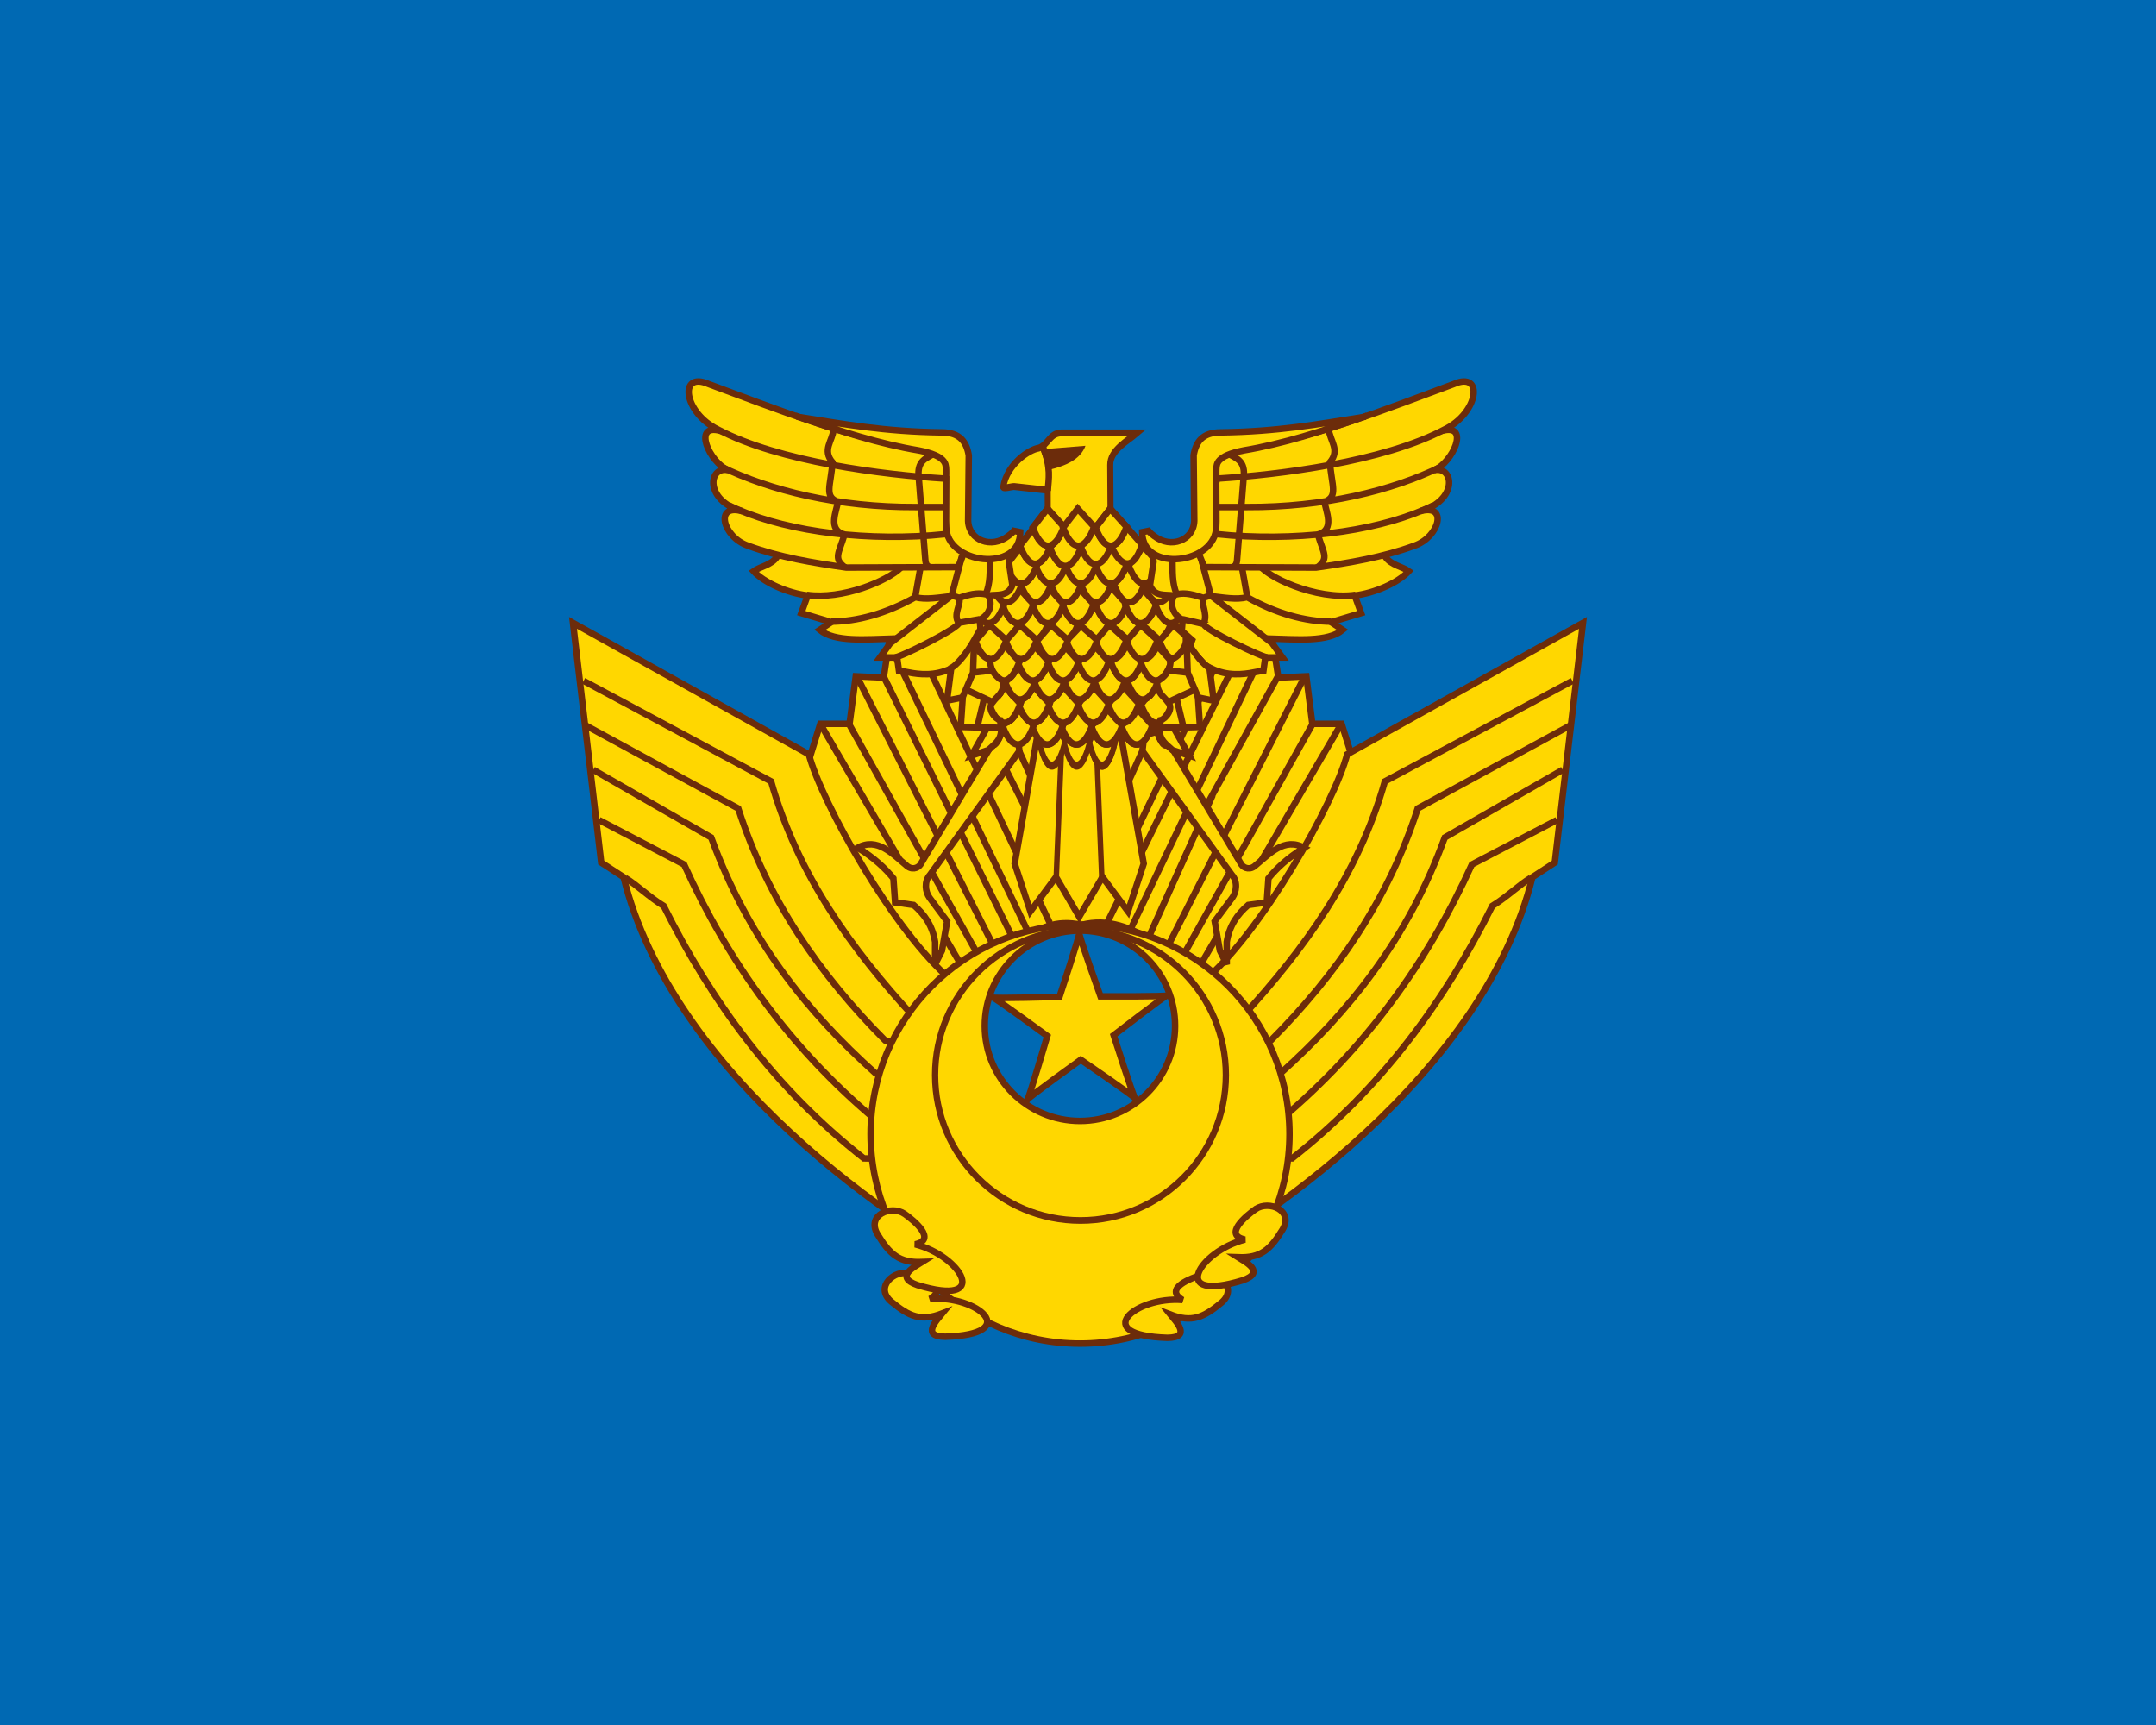 <svg xmlns="http://www.w3.org/2000/svg" width="500" height="400"><defs><linearGradient id="B"><stop style="stop-color:#f6e6a7;stop-opacity:1" offset="0"/><stop style="stop-color:#f6e6a7;stop-opacity:0" offset="1"/></linearGradient><linearGradient id="z"><stop style="stop-color:#f9ecbb;stop-opacity:1" offset="0"/><stop style="stop-color:#f9ecbb;stop-opacity:0" offset="1"/></linearGradient><linearGradient id="y"><stop style="stop-color:#f9ecbb;stop-opacity:1" offset="0"/><stop style="stop-color:#f9ecbb;stop-opacity:0" offset="1"/></linearGradient><linearGradient id="p"><stop style="stop-color:#f9ecbb;stop-opacity:1" offset="0"/><stop style="stop-color:#f9ecbb;stop-opacity:0" offset="1"/></linearGradient><linearGradient id="x"><stop style="stop-color:#f9ecbb;stop-opacity:1" offset="0"/><stop style="stop-color:#f9ecbb;stop-opacity:0" offset="1"/></linearGradient><linearGradient id="w"><stop style="stop-color:#f9ecbb;stop-opacity:1" offset="0"/><stop style="stop-color:#f9ecbb;stop-opacity:0" offset="1"/></linearGradient><linearGradient id="u"><stop style="stop-color:#f9ecbb;stop-opacity:1" offset="0"/><stop style="stop-color:#f9ecbb;stop-opacity:0" offset="1"/></linearGradient><linearGradient id="v"><stop style="stop-color:#f9ecbb;stop-opacity:1" offset="0"/><stop style="stop-color:#f9ecbb;stop-opacity:0" offset="1"/></linearGradient><linearGradient id="o"><stop style="stop-color:#f9ecbb;stop-opacity:1" offset="0"/><stop style="stop-color:#f9ecbb;stop-opacity:0" offset="1"/></linearGradient><linearGradient id="t"><stop style="stop-color:#f9ecbb;stop-opacity:1" offset="0"/><stop style="stop-color:#f9ecbb;stop-opacity:0" offset="1"/></linearGradient><linearGradient id="q"><stop style="stop-color:#f9ecbb;stop-opacity:1" offset="0"/><stop style="stop-color:#f9ecbb;stop-opacity:0" offset="1"/></linearGradient><linearGradient id="s"><stop style="stop-color:#f9ecbb;stop-opacity:1" offset="0"/><stop style="stop-color:#f9ecbb;stop-opacity:0" offset="1"/></linearGradient><linearGradient id="r"><stop style="stop-color:#f9ecbb;stop-opacity:1" offset="0"/><stop style="stop-color:#f9ecbb;stop-opacity:0" offset="1"/></linearGradient><linearGradient id="A"><stop style="stop-color:#f9ecbb;stop-opacity:1" offset="0"/><stop style="stop-color:#f9ecbb;stop-opacity:0" offset="1"/></linearGradient><linearGradient id="n"><stop style="stop-color:#f9ecbb;stop-opacity:1" offset="0"/><stop style="stop-color:#f9ecbb;stop-opacity:0" offset="1"/></linearGradient><linearGradient id="l"><stop style="stop-color:#fcf1c8;stop-opacity:1" offset="0"/><stop style="stop-color:#fcf1c8;stop-opacity:0" offset="1"/></linearGradient><linearGradient id="k"><stop style="stop-color:#f9ebb5;stop-opacity:1" offset="0"/><stop style="stop-color:#f9ebb5;stop-opacity:0" offset="1"/></linearGradient><linearGradient id="j"><stop style="stop-color:#f8eab3;stop-opacity:1" offset="0"/><stop style="stop-color:#f8eab3;stop-opacity:0" offset="1"/></linearGradient><linearGradient id="i"><stop style="stop-color:#f8e9af;stop-opacity:1" offset="0"/><stop style="stop-color:#f8e9af;stop-opacity:0" offset="1"/></linearGradient><linearGradient id="h"><stop style="stop-color:#876c00;stop-opacity:1" offset="0"/><stop style="stop-color:#876c00;stop-opacity:0" offset="1"/></linearGradient><linearGradient id="g"><stop style="stop-color:#f8e9b0;stop-opacity:1" offset="0"/><stop style="stop-color:#f8e9b0;stop-opacity:0" offset="1"/></linearGradient><linearGradient id="f"><stop style="stop-color:#d4aa00;stop-opacity:1" offset="0"/><stop style="stop-color:#d4aa00;stop-opacity:0" offset="1"/></linearGradient><linearGradient id="e"><stop style="stop-color:#d4aa00;stop-opacity:1" offset="0"/><stop style="stop-color:#d4aa00;stop-opacity:0" offset="1"/></linearGradient><linearGradient id="d"><stop style="stop-color:#fcf1c6;stop-opacity:1" offset="0"/><stop style="stop-color:#fcf1c6;stop-opacity:0" offset="1"/></linearGradient><linearGradient id="c"><stop style="stop-color:#ffeb9d;stop-opacity:1" offset="0"/><stop style="stop-color:#ffeb9d;stop-opacity:0" offset="1"/></linearGradient><linearGradient id="b"><stop style="stop-color:#ffeda5;stop-opacity:1" offset="0"/><stop style="stop-color:#ffeda5;stop-opacity:0" offset="1"/></linearGradient><linearGradient id="a"><stop style="stop-color:#fff6d5;stop-opacity:1" offset="0"/><stop style="stop-color:#fff6d5;stop-opacity:0" offset="1"/></linearGradient><linearGradient id="m"><stop offset="0" style="stop-color:#f8eab3;stop-opacity:1"/><stop offset="1" style="stop-color:#f8eab3;stop-opacity:0"/></linearGradient><linearGradient id="C"><stop style="stop-color:#faecba;stop-opacity:1" offset="0"/><stop style="stop-color:#faecba;stop-opacity:0" offset="1"/></linearGradient></defs><path style="opacity:1;fill:#0069b3;fill-opacity:1;stroke:none;stroke-width:1;stroke-linejoin:miter;stroke-miterlimit:4;stroke-dasharray:none;stroke-opacity:1" d="M-536.175-163.238h500v400h-500z" transform="translate(536.175 163.238)"/><g style="fill:gold;fill-opacity:1;stroke:#6c2c0b;stroke-width:.94;stroke-miterlimit:4;stroke-dasharray:none;stroke-opacity:1"><path style="fill:gold;fill-opacity:1;stroke:#6c2c0b;stroke-width:.94;stroke-miterlimit:4;stroke-dasharray:none;stroke-opacity:1" d="m-32.824 26.27 1.407 5.313 4.156-.625.781 5.22 4.063-.188.906 6.906h4.25l2.094 6.719c-5.01 11.698-11.812 22.321-20.5 31.812-10.018-4.515-12.04-10.905-19.563-9.312-7.718-2.022-13.97 5.68-19.406 9.312l-20.5-31.812 2.125-6.72h4.25l.875-6.905 4.062.187.813-5.219 4.156.625 1.406-5.312 22.313 16.062z" transform="matrix(-1.596 0 0 1.596 162.683 99.384)"/><path transform="matrix(1.404 0 0 1.596 554.784 87.425)" d="m-211.713 18.854-.045-6.09c-.032-2.13 2.867-3.465 4.423-4.643h-12.543c-1.867.021-2.202 1.8-3.698 2.206-1.59.216-5.212 2.302-5.849 5.601-.176.396 1.435-.038 1.793-.017l5.544.539.007 4.375c3.067 4.099 8.195 3.763 10.195 0z" style="fill:gold;fill-opacity:1;stroke:#6c2c0b;stroke-width:1.002;stroke-linecap:butt;stroke-linejoin:miter;stroke-miterlimit:4;stroke-dasharray:none;stroke-opacity:1"/><path transform="translate(110.38 70.347) scale(1.596)" style="fill:#6c2c0b;fill-opacity:1;stroke:none;stroke-width:.94;stroke-miterlimit:4;stroke-dasharray:none;stroke-opacity:1" d="M83.085 24.225c2.608-.593 4.747-1.537 5.48-3.535l-6.54.53z" stroke="none"/><path transform="translate(110.38 70.347) scale(1.596)" style="fill:gold;fill-opacity:1;stroke:#6c2c0b;stroke-width:.94;stroke-linecap:butt;stroke-linejoin:miter;stroke-miterlimit:4;stroke-dasharray:none;stroke-opacity:1" d="M82.378 20.866c1.224 3.11.833 4.605.707 6.364"/><g style="fill:gold;fill-opacity:1;stroke:#6c2c0b;stroke-width:.94;stroke-miterlimit:4;stroke-dasharray:none;stroke-opacity:1"><g style="fill:gold;fill-opacity:1;stroke:#6c2c0b;stroke-width:.94;stroke-miterlimit:4;stroke-dasharray:none;stroke-opacity:1"><g style="fill:gold;fill-opacity:1;stroke:#6c2c0b;stroke-width:.94;stroke-miterlimit:4;stroke-dasharray:none;stroke-opacity:1"><g style="fill:gold;fill-opacity:1;stroke:#6c2c0b;stroke-width:.94;stroke-miterlimit:4;stroke-dasharray:none;stroke-opacity:1"><g style="fill:gold;fill-opacity:1;stroke:#6c2c0b;stroke-width:.94;stroke-miterlimit:4;stroke-dasharray:none;stroke-opacity:1"><g style="fill:gold;fill-opacity:1;stroke:#6c2c0b;stroke-width:.94;stroke-miterlimit:4;stroke-dasharray:none;stroke-opacity:1"><path d="m-226.875 26.75 2.125-2.75 2.375 2.625c-1.087 3.098-2.965 4.172-4.5.125z" style="fill:gold;fill-opacity:1;stroke:#6c2c0b;stroke-width:.94;stroke-miterlimit:4;stroke-dasharray:none;stroke-opacity:1" transform="translate(612.093 101.749) scale(1.596)"/><path d="m-226.875 26.75 2.125-2.75 2.375 2.625c-1.087 3.098-2.965 4.172-4.5.125z" style="fill:gold;fill-opacity:1;stroke:#6c2c0b;stroke-width:.94;stroke-linecap:butt;stroke-linejoin:miter;stroke-miterlimit:4;stroke-dasharray:none;stroke-opacity:1" transform="translate(612.093 101.749) scale(1.596)"/></g><g style="fill:gold;fill-opacity:1;stroke:#6c2c0b;stroke-width:.94;stroke-miterlimit:4;stroke-dasharray:none;stroke-opacity:1"><path style="fill:gold;fill-opacity:1;stroke:#6c2c0b;stroke-width:.94;stroke-miterlimit:4;stroke-dasharray:none;stroke-opacity:1" d="m-226.875 26.75 2.125-2.75 2.375 2.625c-1.087 3.098-2.965 4.172-4.5.125z" transform="translate(619.746 101.749) scale(1.596)"/><path style="fill:gold;fill-opacity:1;stroke:#6c2c0b;stroke-width:.94;stroke-linecap:butt;stroke-linejoin:miter;stroke-miterlimit:4;stroke-dasharray:none;stroke-opacity:1" d="m-226.875 26.75 2.125-2.75 2.375 2.625c-1.087 3.098-2.965 4.172-4.5.125z" transform="translate(619.746 101.749) scale(1.596)"/></g><g style="fill:gold;fill-opacity:1;stroke:#6c2c0b;stroke-width:.94;stroke-miterlimit:4;stroke-dasharray:none;stroke-opacity:1"><path style="fill:gold;fill-opacity:1;stroke:#6c2c0b;stroke-width:.94;stroke-miterlimit:4;stroke-dasharray:none;stroke-opacity:1" d="m-226.875 26.75 2.125-2.75 2.375 2.625c-1.087 3.098-2.965 4.172-4.5.125z" transform="translate(605.11 101.749) scale(1.596)"/><path style="fill:gold;fill-opacity:1;stroke:#6c2c0b;stroke-width:.94;stroke-linecap:butt;stroke-linejoin:miter;stroke-miterlimit:4;stroke-dasharray:none;stroke-opacity:1" d="m-226.875 26.75 2.125-2.75 2.375 2.625c-1.087 3.098-2.965 4.172-4.5.125z" transform="translate(605.11 101.749) scale(1.596)"/></g><g style="fill:gold;fill-opacity:1;stroke:#6c2c0b;stroke-width:.94;stroke-miterlimit:4;stroke-dasharray:none;stroke-opacity:1"><path d="m-226.875 26.75 2.125-2.75 2.375 2.625c-1.087 3.098-2.965 4.172-4.5.125z" style="fill:gold;fill-opacity:1;stroke:#6c2c0b;stroke-width:.94;stroke-miterlimit:4;stroke-dasharray:none;stroke-opacity:1" transform="translate(598.128 101.749) scale(1.596)"/><path d="m-226.875 26.75 2.125-2.75 2.375 2.625c-1.087 3.098-2.965 4.172-4.5.125z" style="fill:gold;fill-opacity:1;stroke:#6c2c0b;stroke-width:.94;stroke-linecap:butt;stroke-linejoin:miter;stroke-miterlimit:4;stroke-dasharray:none;stroke-opacity:1" transform="translate(598.128 101.749) scale(1.596)"/></g><g style="fill:gold;fill-opacity:1;stroke:#6c2c0b;stroke-width:.94;stroke-miterlimit:4;stroke-dasharray:none;stroke-opacity:1"><path style="fill:gold;fill-opacity:1;stroke:#6c2c0b;stroke-width:.94;stroke-miterlimit:4;stroke-dasharray:none;stroke-opacity:1" d="m-226.875 26.75 2.125-2.75 2.375 2.625c-1.087 3.098-2.965 4.172-4.5.125z" transform="translate(591.345 101.749) scale(1.596)"/><path style="fill:gold;fill-opacity:1;stroke:#6c2c0b;stroke-width:.94;stroke-linecap:butt;stroke-linejoin:miter;stroke-miterlimit:4;stroke-dasharray:none;stroke-opacity:1" d="m-226.875 26.75 2.125-2.75 2.375 2.625c-1.087 3.098-2.965 4.172-4.5.125z" transform="translate(591.345 101.749) scale(1.596)"/></g><g style="fill:gold;fill-opacity:1;stroke:#6c2c0b;stroke-width:.94;stroke-miterlimit:4;stroke-dasharray:none;stroke-opacity:1"><path d="m-226.875 26.75 2.125-2.75 2.375 2.625c-1.087 3.098-2.965 4.172-4.5.125z" style="fill:gold;fill-opacity:1;stroke:#6c2c0b;stroke-width:.94;stroke-miterlimit:4;stroke-dasharray:none;stroke-opacity:1" transform="translate(626.629 101.749) scale(1.596)"/><path d="m-226.875 26.75 2.125-2.75 2.375 2.625c-1.087 3.098-2.965 4.172-4.5.125z" style="fill:gold;fill-opacity:1;stroke:#6c2c0b;stroke-width:.94;stroke-linecap:butt;stroke-linejoin:miter;stroke-miterlimit:4;stroke-dasharray:none;stroke-opacity:1" transform="translate(626.629 101.749) scale(1.596)"/></g><g style="fill:gold;fill-opacity:1;stroke:#6c2c0b;stroke-width:.94;stroke-miterlimit:4;stroke-dasharray:none;stroke-opacity:1"><path style="fill:gold;fill-opacity:1;stroke:#6c2c0b;stroke-width:.94;stroke-miterlimit:4;stroke-dasharray:none;stroke-opacity:1" d="m-226.875 26.75 2.125-2.75 2.375 2.625c-1.087 3.098-2.965 4.172-4.5.125z" transform="translate(633.611 101.749) scale(1.596)"/><path d="m-226.875 26.75 2.125-2.75 2.375 2.625c-1.087 3.098-2.965 4.172-4.5.125z" style="fill:gold;fill-opacity:1;stroke:#6c2c0b;stroke-width:.94;stroke-miterlimit:4;stroke-dasharray:none;stroke-opacity:1" transform="translate(633.611 101.749) scale(1.596)"/><path style="fill:gold;fill-opacity:1;stroke:#6c2c0b;stroke-width:.94;stroke-linecap:butt;stroke-linejoin:miter;stroke-miterlimit:4;stroke-dasharray:none;stroke-opacity:1" d="m-226.875 26.75 2.125-2.75 2.375 2.625c-1.087 3.098-2.965 4.172-4.5.125z" transform="translate(633.611 101.749) scale(1.596)"/></g><g style="fill:gold;fill-opacity:1;stroke:#6c2c0b;stroke-width:.94;stroke-miterlimit:4;stroke-dasharray:none;stroke-opacity:1"><path d="m-226.875 26.75 2.125-2.75 2.375 2.625c-1.087 3.098-2.965 4.172-4.5.125z" style="fill:gold;fill-opacity:1;stroke:#6c2c0b;stroke-width:.94;stroke-miterlimit:4;stroke-dasharray:none;stroke-opacity:1" transform="translate(584.662 101.749) scale(1.596)"/><path style="fill:gold;fill-opacity:1;stroke:#6c2c0b;stroke-width:.94;stroke-miterlimit:4;stroke-dasharray:none;stroke-opacity:1" d="m-226.875 26.75 2.125-2.75 2.375 2.625c-1.087 3.098-2.965 4.172-4.5.125z" transform="translate(584.662 101.749) scale(1.596)"/><path d="m-226.875 26.75 2.125-2.75 2.375 2.625c-1.087 3.098-2.965 4.172-4.5.125z" style="fill:gold;fill-opacity:1;stroke:#6c2c0b;stroke-width:.94;stroke-linecap:butt;stroke-linejoin:miter;stroke-miterlimit:4;stroke-dasharray:none;stroke-opacity:1" transform="translate(584.662 101.749) scale(1.596)"/></g></g><g style="fill:gold;fill-opacity:1;stroke:#6c2c0b;stroke-width:.94;stroke-miterlimit:4;stroke-dasharray:none;stroke-opacity:1"><g style="fill:gold;fill-opacity:1;stroke:#6c2c0b;stroke-width:.94;stroke-miterlimit:4;stroke-dasharray:none;stroke-opacity:1"><path style="fill:gold;fill-opacity:1;stroke:#6c2c0b;stroke-width:.94;stroke-miterlimit:4;stroke-dasharray:none;stroke-opacity:1" d="m-226.875 26.75 2.125-2.75 2.375 2.625c-1.087 3.098-2.965 4.172-4.5.125z" transform="translate(608.552 97.61) scale(1.596)"/><path style="fill:gold;fill-opacity:1;stroke:#6c2c0b;stroke-width:.94;stroke-linecap:butt;stroke-linejoin:miter;stroke-miterlimit:4;stroke-dasharray:none;stroke-opacity:1" d="m-226.875 26.75 2.125-2.75 2.375 2.625c-1.087 3.098-2.965 4.172-4.5.125z" transform="translate(608.552 97.61) scale(1.596)"/></g><g style="fill:gold;fill-opacity:1;stroke:#6c2c0b;stroke-width:.94;stroke-miterlimit:4;stroke-dasharray:none;stroke-opacity:1"><path d="m-226.875 26.75 2.125-2.75 2.375 2.625c-1.087 3.098-2.965 4.172-4.5.125z" style="fill:gold;fill-opacity:1;stroke:#6c2c0b;stroke-width:.94;stroke-miterlimit:4;stroke-dasharray:none;stroke-opacity:1" transform="translate(616.205 97.61) scale(1.596)"/><path d="m-226.875 26.75 2.125-2.75 2.375 2.625c-1.087 3.098-2.965 4.172-4.5.125z" style="fill:gold;fill-opacity:1;stroke:#6c2c0b;stroke-width:.94;stroke-linecap:butt;stroke-linejoin:miter;stroke-miterlimit:4;stroke-dasharray:none;stroke-opacity:1" transform="translate(616.205 97.61) scale(1.596)"/></g><g style="fill:gold;fill-opacity:1;stroke:#6c2c0b;stroke-width:.94;stroke-miterlimit:4;stroke-dasharray:none;stroke-opacity:1"><path d="m-226.875 26.75 2.125-2.75 2.375 2.625c-1.087 3.098-2.965 4.172-4.5.125z" style="fill:gold;fill-opacity:1;stroke:#6c2c0b;stroke-width:.94;stroke-miterlimit:4;stroke-dasharray:none;stroke-opacity:1" transform="translate(601.57 97.61) scale(1.596)"/><path d="m-226.875 26.75 2.125-2.75 2.375 2.625c-1.087 3.098-2.965 4.172-4.5.125z" style="fill:gold;fill-opacity:1;stroke:#6c2c0b;stroke-width:.94;stroke-linecap:butt;stroke-linejoin:miter;stroke-miterlimit:4;stroke-dasharray:none;stroke-opacity:1" transform="translate(601.57 97.61) scale(1.596)"/></g><g style="fill:gold;fill-opacity:1;stroke:#6c2c0b;stroke-width:.94;stroke-miterlimit:4;stroke-dasharray:none;stroke-opacity:1"><path style="fill:gold;fill-opacity:1;stroke:#6c2c0b;stroke-width:.94;stroke-miterlimit:4;stroke-dasharray:none;stroke-opacity:1" d="m-226.875 26.75 2.125-2.75 2.375 2.625c-1.087 3.098-2.965 4.172-4.5.125z" transform="translate(594.587 97.61) scale(1.596)"/><path style="fill:gold;fill-opacity:1;stroke:#6c2c0b;stroke-width:.94;stroke-linecap:butt;stroke-linejoin:miter;stroke-miterlimit:4;stroke-dasharray:none;stroke-opacity:1" d="m-226.875 26.75 2.125-2.75 2.375 2.625c-1.087 3.098-2.965 4.172-4.5.125z" transform="translate(594.587 97.61) scale(1.596)"/></g><path d="m-226.875 26.75 2.125-2.75 2.375 2.625c-1.087 3.098-2.965 4.172-4.5.125z" style="fill:gold;fill-opacity:1;stroke:#6c2c0b;stroke-width:.94;stroke-miterlimit:4;stroke-dasharray:none;stroke-opacity:1" transform="translate(587.804 97.61) scale(1.596)"/><g style="fill:gold;fill-opacity:1;stroke:#6c2c0b;stroke-width:.94;stroke-miterlimit:4;stroke-dasharray:none;stroke-opacity:1"><path style="fill:gold;fill-opacity:1;stroke:#6c2c0b;stroke-width:.94;stroke-miterlimit:4;stroke-dasharray:none;stroke-opacity:1" d="m-226.875 26.75 2.125-2.75 2.375 2.625c-1.087 3.098-2.965 4.172-4.5.125z" transform="translate(623.088 97.61) scale(1.596)"/><path style="fill:gold;fill-opacity:1;stroke:#6c2c0b;stroke-width:.94;stroke-linecap:butt;stroke-linejoin:miter;stroke-miterlimit:4;stroke-dasharray:none;stroke-opacity:1" d="m-226.875 26.75 2.125-2.75 2.375 2.625c-1.087 3.098-2.965 4.172-4.5.125z" transform="translate(623.088 97.61) scale(1.596)"/></g><path d="m-226.875 26.75 2.125-2.75 2.375 2.625c-1.087 3.098-2.965 4.172-4.5.125z" style="fill:gold;fill-opacity:1;stroke:#6c2c0b;stroke-width:.94;stroke-miterlimit:4;stroke-dasharray:none;stroke-opacity:1" transform="translate(630.07 97.61) scale(1.596)"/></g></g><g style="fill:gold;fill-opacity:1;stroke:#6c2c0b;stroke-width:.94;stroke-miterlimit:4;stroke-dasharray:none;stroke-opacity:1"><g style="fill:gold;fill-opacity:1;stroke:#6c2c0b;stroke-width:.94;stroke-miterlimit:4;stroke-dasharray:none;stroke-opacity:1"><path style="fill:gold;fill-opacity:1;stroke:#6c2c0b;stroke-width:.94;stroke-miterlimit:4;stroke-dasharray:none;stroke-opacity:1" d="m-226.875 26.75 2.125-2.75 2.375 2.625c-1.087 3.098-2.965 4.172-4.5.125z" transform="translate(612.741 92.772) scale(1.596)"/><path style="fill:gold;fill-opacity:1;stroke:#6c2c0b;stroke-width:.94;stroke-linecap:butt;stroke-linejoin:miter;stroke-miterlimit:4;stroke-dasharray:none;stroke-opacity:1" d="m-226.875 26.75 2.125-2.75 2.375 2.625c-1.087 3.098-2.965 4.172-4.5.125z" transform="translate(612.741 92.772) scale(1.596)"/></g><g style="fill:gold;fill-opacity:1;stroke:#6c2c0b;stroke-width:.94;stroke-miterlimit:4;stroke-dasharray:none;stroke-opacity:1"><path d="m-226.875 26.75 2.125-2.75 2.375 2.625c-1.087 3.098-2.965 4.172-4.5.125z" style="fill:gold;fill-opacity:1;stroke:#6c2c0b;stroke-width:.94;stroke-miterlimit:4;stroke-dasharray:none;stroke-opacity:1" transform="translate(620.394 92.772) scale(1.596)"/><path d="m-226.875 26.75 2.125-2.75 2.375 2.625c-1.087 3.098-2.965 4.172-4.5.125z" style="fill:gold;fill-opacity:1;stroke:#6c2c0b;stroke-width:.94;stroke-linecap:butt;stroke-linejoin:miter;stroke-miterlimit:4;stroke-dasharray:none;stroke-opacity:1" transform="translate(620.394 92.772) scale(1.596)"/></g><g style="fill:gold;fill-opacity:1;stroke:#6c2c0b;stroke-width:.94;stroke-miterlimit:4;stroke-dasharray:none;stroke-opacity:1"><path d="m-226.875 26.75 2.125-2.75 2.375 2.625c-1.087 3.098-2.965 4.172-4.5.125z" style="fill:gold;fill-opacity:1;stroke:#6c2c0b;stroke-width:.94;stroke-miterlimit:4;stroke-dasharray:none;stroke-opacity:1" transform="translate(605.759 92.772) scale(1.596)"/><path d="m-226.875 26.75 2.125-2.75 2.375 2.625c-1.087 3.098-2.965 4.172-4.5.125z" style="fill:gold;fill-opacity:1;stroke:#6c2c0b;stroke-width:.94;stroke-linecap:butt;stroke-linejoin:miter;stroke-miterlimit:4;stroke-dasharray:none;stroke-opacity:1" transform="translate(605.759 92.772) scale(1.596)"/></g><g style="fill:gold;fill-opacity:1;stroke:#6c2c0b;stroke-width:.94;stroke-miterlimit:4;stroke-dasharray:none;stroke-opacity:1"><path style="fill:gold;fill-opacity:1;stroke:#6c2c0b;stroke-width:.94;stroke-miterlimit:4;stroke-dasharray:none;stroke-opacity:1" d="m-226.875 26.75 2.125-2.75 2.375 2.625c-1.087 3.098-2.965 4.172-4.5.125z" transform="translate(598.776 92.772) scale(1.596)"/><path style="fill:gold;fill-opacity:1;stroke:#6c2c0b;stroke-width:.94;stroke-linecap:butt;stroke-linejoin:miter;stroke-miterlimit:4;stroke-dasharray:none;stroke-opacity:1" d="m-226.875 26.75 2.125-2.75 2.375 2.625c-1.087 3.098-2.965 4.172-4.5.125z" transform="translate(598.776 92.772) scale(1.596)"/></g><path d="m-226.875 26.75 2.125-2.75 2.375 2.625c-1.087 3.098-2.965 4.172-4.5.125z" style="fill:gold;fill-opacity:1;stroke:#6c2c0b;stroke-width:.94;stroke-miterlimit:4;stroke-dasharray:none;stroke-opacity:1" transform="translate(591.994 92.772) scale(1.596)"/><path style="fill:gold;fill-opacity:1;stroke:#6c2c0b;stroke-width:.94;stroke-miterlimit:4;stroke-dasharray:none;stroke-opacity:1" d="m-226.875 26.75 2.125-2.75 2.375 2.625c-1.087 3.098-2.965 4.172-4.5.125z" transform="translate(627.277 92.772) scale(1.596)"/></g></g><g style="fill:gold;fill-opacity:1;stroke:#6c2c0b;stroke-width:.94;stroke-miterlimit:4;stroke-dasharray:none;stroke-opacity:1"><g style="fill:gold;fill-opacity:1;stroke:#6c2c0b;stroke-width:.94;stroke-miterlimit:4;stroke-dasharray:none;stroke-opacity:1"><path style="fill:gold;fill-opacity:1;stroke:#6c2c0b;stroke-width:.94;stroke-miterlimit:4;stroke-dasharray:none;stroke-opacity:1" d="m-226.875 26.75 2.125-2.75 2.375 2.625c-1.087 3.098-2.965 4.172-4.5.125z" transform="translate(616.182 88.433) scale(1.596)"/><path style="fill:gold;fill-opacity:1;stroke:#6c2c0b;stroke-width:.94;stroke-linecap:butt;stroke-linejoin:miter;stroke-miterlimit:4;stroke-dasharray:none;stroke-opacity:1" d="m-226.875 26.75 2.125-2.75 2.375 2.625c-1.087 3.098-2.965 4.172-4.5.125z" transform="translate(616.182 88.433) scale(1.596)"/></g><path d="m-226.875 26.75 2.125-2.75 2.375 2.625c-1.087 3.098-2.965 4.172-4.5.125z" style="fill:gold;fill-opacity:1;stroke:#6c2c0b;stroke-width:.94;stroke-miterlimit:4;stroke-dasharray:none;stroke-opacity:1" transform="translate(623.836 88.433) scale(1.596)"/><path d="m-226.875 26.75 2.125-2.75 2.375 2.625c-1.087 3.098-2.965 4.172-4.5.125z" style="fill:gold;fill-opacity:1;stroke:#6c2c0b;stroke-width:.94;stroke-miterlimit:4;stroke-dasharray:none;stroke-opacity:1" transform="translate(609.2 88.433) scale(1.596)"/><path style="fill:gold;fill-opacity:1;stroke:#6c2c0b;stroke-width:.94;stroke-miterlimit:4;stroke-dasharray:none;stroke-opacity:1" d="m-226.875 26.75 2.125-2.75 2.375 2.625c-1.087 3.098-2.965 4.172-4.5.125z" transform="translate(602.218 88.433) scale(1.596)"/><g style="fill:gold;fill-opacity:1;stroke:#6c2c0b;stroke-width:.94;stroke-miterlimit:4;stroke-dasharray:none;stroke-opacity:1"><path d="m-226.875 26.75 2.125-2.75 2.375 2.625c-1.087 3.098-2.965 4.172-4.5.125z" style="fill:gold;fill-opacity:1;stroke:#6c2c0b;stroke-width:.94;stroke-miterlimit:4;stroke-dasharray:none;stroke-opacity:1" transform="translate(595.435 88.433) scale(1.596)"/><path d="m-226.875 26.75 2.125-2.75 2.375 2.625c-1.087 3.098-2.965 4.172-4.5.125z" style="fill:gold;fill-opacity:1;stroke:#6c2c0b;stroke-width:.94;stroke-linecap:butt;stroke-linejoin:miter;stroke-miterlimit:4;stroke-dasharray:none;stroke-opacity:1" transform="translate(595.435 88.433) scale(1.596)"/></g></g><path style="fill:gold;fill-opacity:1;stroke:#6c2c0b;stroke-width:.94;stroke-miterlimit:4;stroke-dasharray:none;stroke-opacity:1" d="m-223 21.25 2.125-2.75 2.375 2.625c-1.087 3.098-2.965 4.172-4.5.125z" transform="matrix(-1.593 .097 .097 1.593 -92.466 114.04)"/><path d="m-223 21.25 2.125-2.75 2.375 2.625c-1.087 3.098-2.965 4.172-4.5.125z" style="fill:gold;fill-opacity:1;stroke:#6c2c0b;stroke-width:.94;stroke-miterlimit:4;stroke-dasharray:none;stroke-opacity:1" transform="translate(606.478 92.698) scale(1.596)"/><g style="fill:gold;fill-opacity:1;stroke:#6c2c0b;stroke-width:.94;stroke-miterlimit:4;stroke-dasharray:none;stroke-opacity:1"><path style="fill:gold;fill-opacity:1;stroke:#6c2c0b;stroke-width:.94;stroke-miterlimit:4;stroke-dasharray:none;stroke-opacity:1" d="m-223 21.25 2.125-2.75 2.375 2.625c-1.087 3.098-2.965 4.172-4.5.125z" transform="translate(599.425 93.12) scale(1.596)"/><path style="fill:gold;fill-opacity:1;stroke:#6c2c0b;stroke-width:.94;stroke-linecap:butt;stroke-linejoin:miter;stroke-miterlimit:4;stroke-dasharray:none;stroke-opacity:1" d="m-223 21.25 2.125-2.75 2.375 2.625c-1.087 3.098-2.965 4.172-4.5.125z" transform="translate(599.425 93.12) scale(1.596)"/></g><g style="fill:gold;fill-opacity:1;stroke:#6c2c0b;stroke-width:.94;stroke-miterlimit:4;stroke-dasharray:none;stroke-opacity:1"><path d="m-223 21.25 2.125-2.75 2.375 2.625c-1.087 3.098-2.965 4.172-4.5.125z" style="fill:gold;fill-opacity:1;stroke:#6c2c0b;stroke-width:.94;stroke-miterlimit:4;stroke-dasharray:none;stroke-opacity:1" transform="translate(592.442 92.622) scale(1.596)"/><path d="m-223 21.25 2.125-2.75 2.375 2.625c-1.087 3.098-2.965 4.172-4.5.125z" style="fill:gold;fill-opacity:1;stroke:#6c2c0b;stroke-width:.94;stroke-linecap:butt;stroke-linejoin:miter;stroke-miterlimit:4;stroke-dasharray:none;stroke-opacity:1" transform="translate(592.442 92.622) scale(1.596)"/></g><g style="fill:gold;fill-opacity:1;stroke:#6c2c0b;stroke-width:.94;stroke-miterlimit:4;stroke-dasharray:none;stroke-opacity:1"><path style="fill:gold;fill-opacity:1;stroke:#6c2c0b;stroke-width:.94;stroke-miterlimit:4;stroke-dasharray:none;stroke-opacity:1" d="m-223 21.25 2.125-2.75 2.375 2.625c-1.087 3.098-2.965 4.172-4.5.125z" transform="translate(595.435 88.433) scale(1.596)"/><path style="fill:gold;fill-opacity:1;stroke:#6c2c0b;stroke-width:.94;stroke-linecap:butt;stroke-linejoin:miter;stroke-miterlimit:4;stroke-dasharray:none;stroke-opacity:1" d="m-223 21.25 2.125-2.75 2.375 2.625c-1.087 3.098-2.965 4.172-4.5.125z" transform="translate(595.435 88.433) scale(1.596)"/></g><path d="m-218.602 21.25 2.125-2.75 2.375 2.625c-1.087 3.098-2.965 4.172-4.5.125z" style="fill:gold;fill-opacity:1;stroke:#6c2c0b;stroke-width:.94;stroke-miterlimit:4;stroke-dasharray:none;stroke-opacity:1" transform="translate(595.435 88.433) scale(1.596)"/><path d="m-213.884 22.25 2.125-2.75 2.375 2.625c-1.087 3.098-2.964 4.172-4.5.125z" style="fill:gold;fill-opacity:1;stroke:#6c2c0b;stroke-width:.94;stroke-miterlimit:4;stroke-dasharray:none;stroke-opacity:1" transform="translate(595.435 86.837) scale(1.596)"/><path d="m-213.884 22.25 2.125-2.75 2.375 2.625c-1.087 3.098-2.964 4.172-4.5.125z" style="fill:gold;fill-opacity:1;stroke:#6c2c0b;stroke-width:.94;stroke-linecap:butt;stroke-linejoin:miter;stroke-miterlimit:4;stroke-dasharray:none;stroke-opacity:1" transform="translate(595.435 86.837) scale(1.596)"/></g></g><g style="fill:gold;fill-opacity:1;stroke:#6c2c0b;stroke-width:.94;stroke-miterlimit:4;stroke-dasharray:none;stroke-opacity:1"><path d="m-233.69 44.024 15.556 34.295v-.354l.53 1.414M-239.7 40.312l22.127 43.717m-23.542-39.298 19.219 40.463m-23.108-40.11 20.308 42.165m-21.368-37.922 19.506 39.513-.125-1.375m-23.182-37.96 20.728 40.874v-.25m-21.877-33.73 20.153 36.062m-24.307-36.063 21.478 36.77m43.16-48.083-20.088 41.987.375.457m21.524-38.202-10.374 18.759.86-1.446-9.992 22.2.125-1.375m23.182-37.96-20.728 40.874v-.25m21.877-33.73-20.153 36.062m24.307-36.063-21.478 36.77m0-49.144L-216.65 78.32v-.354l-.53 1.414m22.971-39.067-18.67 38.95m19.21-34.53-20.278 41.236" style="fill:none;fill-opacity:1;stroke:#6c2c0b;stroke-width:.94;stroke-linecap:butt;stroke-linejoin:miter;stroke-miterlimit:4;stroke-dasharray:none;stroke-opacity:1" transform="translate(597.599 78.041) scale(1.596)"/></g><g style="fill:gold;fill-opacity:1;stroke:#6c2c0b;stroke-width:.94;stroke-miterlimit:4;stroke-dasharray:none;stroke-opacity:1"><g style="fill:gold;fill-opacity:1;stroke:#6c2c0b;stroke-width:.94;stroke-miterlimit:4;stroke-dasharray:none;stroke-opacity:1"><path d="m17.134 50.277 4.097 34.827 3.255 2.116c6.962 28.297 38.811 50.71 55.878 59.069l-8.178-44.049c-8.288-6.862-18.958-25.859-20.785-32.863Z" style="fill:gold;fill-opacity:1;stroke:#6c2c0b;stroke-width:.94;stroke-miterlimit:4;stroke-dasharray:none;stroke-opacity:1" transform="translate(105.539 64.194) scale(1.596)"/><g style="fill:gold;fill-opacity:1;stroke:#6c2c0b;stroke-width:.94;stroke-miterlimit:4;stroke-dasharray:none;stroke-opacity:1"><path style="fill:gold;fill-opacity:1;stroke:#6c2c0b;stroke-width:.94;stroke-miterlimit:4;stroke-dasharray:none;stroke-opacity:1" d="m17.134 50.277 4.097 34.827 3.255 2.116c6.962 28.297 38.811 50.71 55.878 59.069l-8.178-44.049c-8.288-6.862-18.958-25.859-20.785-32.863Z" transform="matrix(-1.596 0 0 1.596 394.461 64.194)"/><path d="M24.743 87.335c1.686 1.02 3.459 2.773 5.568 4.066 6.94 13.884 16.164 26.54 29.095 36.68l17.976.281M20.926 78.927l12.358 6.46c6.41 14.146 15.407 26.675 27.807 37.077l14.325-1.967M20.083 71.624l17.134 9.831c5.398 14.836 14.002 25.397 23.874 34.268l14.044 1.404M18.96 65.164l22.19 12.078c4.263 13.272 11.85 24.172 21.347 33.706l12.358 3.651v.28M18.68 58.705 45.924 73.31c3.867 13.609 11.71 24.378 20.785 34.267l7.584 3.37m81.997-23.612c-1.685 1.02-3.458 2.773-5.567 4.066-6.94 13.884-16.165 26.54-29.096 36.68l-17.976.281m56.457-49.435-12.359 6.46c-6.41 14.146-15.407 26.675-27.807 37.077l-14.325-1.967m55.334-48.873-17.134 9.831c-5.398 14.836-14.002 25.397-23.875 34.268l-14.044 1.404m56.176-51.963-22.19 12.078c-4.263 13.272-11.849 24.172-21.346 33.706l-12.359 3.651v.28m56.176-56.175L135.11 73.31c-3.868 13.609-11.71 24.378-20.785 34.267l-7.584 3.37" style="fill:none;fill-opacity:1;stroke:#6c2c0b;stroke-width:.94;stroke-linecap:butt;stroke-linejoin:miter;stroke-miterlimit:4;stroke-dasharray:none;stroke-opacity:1" transform="matrix(-1.596 0 0 1.596 394.461 64.194)"/></g><g style="fill:gold;fill-opacity:1;stroke:#6c2c0b;stroke-width:.94;stroke-miterlimit:4;stroke-dasharray:none;stroke-opacity:1"><path transform="translate(609.35 73.713) scale(1.596)" style="fill:gold;fill-opacity:1;stroke:#6c2c0b;stroke-width:.94;stroke-miterlimit:4;stroke-dasharray:none;stroke-opacity:1" d="M-224.86 88.15c-16.81 0-30.438 13.628-30.438 30.438s13.628 30.437 30.437 30.437c16.81 0 30.438-13.628 30.438-30.437 0-16.81-13.628-30.438-30.438-30.438zm0 .875c7.631 0 13.812 6.212 13.812 13.844s-6.18 13.812-13.813 13.812c-7.632 0-13.844-6.18-13.844-13.812s6.212-13.844 13.844-13.844z"/><g style="fill:gold;fill-opacity:1;stroke:#6c2c0b;stroke-width:.94;stroke-miterlimit:4;stroke-dasharray:none;stroke-opacity:1"><ellipse ry="14.125" rx="15" cy="113" cx="-100.75" transform="matrix(2.248 0 0 2.387 477.061 -20.442)" style="fill:none;fill-opacity:1;stroke:#6c2c0b;stroke-width:.648;stroke-miterlimit:4;stroke-dasharray:none;stroke-opacity:1"/></g></g></g><path d="M-461.036 97.828c.156-.116-7.911-5.63-7.911-5.63s-7.932 5.707-7.774 5.82c.159.112 2.91-9.264 2.91-9.264s-7.879-5.78-7.937-5.595c-.057.185 9.71-.096 9.71-.096s3.063-9.28 2.868-9.277c-.194.002 3.092 9.205 3.092 9.205s9.771.045 9.71-.138c-.063-.184-7.8 5.784-7.8 5.784s2.976 9.307 3.132 9.191z" style="fill:gold;fill-opacity:1;stroke:#6c2c0b;stroke-width:.94;stroke-linejoin:miter;stroke-miterlimit:4;stroke-dasharray:none;stroke-opacity:1" transform="translate(999.08 98.588) scale(1.596)"/></g><g style="fill:gold;fill-opacity:1;stroke:#6c2c0b;stroke-width:.94;stroke-miterlimit:4;stroke-dasharray:none;stroke-opacity:1"><g style="fill:gold;fill-opacity:1;stroke:#6c2c0b;stroke-width:.94;stroke-miterlimit:4;stroke-dasharray:none;stroke-opacity:1"><g style="fill:gold;fill-opacity:1;stroke:#6c2c0b;stroke-width:.94;stroke-miterlimit:4;stroke-dasharray:none;stroke-opacity:1"><g style="fill:gold;fill-opacity:1;stroke:#6c2c0b;stroke-width:.94;stroke-miterlimit:4;stroke-dasharray:none;stroke-opacity:1"><path d="M-261.453 27.02c-.859 1.214-2.439 1.383-3.402 2.075 1.56 1.69 4.962 3.173 7.855 3.53l-.927 2.558 4.369 1.31-1.692 1.132c2.197 1.803 6.638 1.362 10.75 1.25l-2 2.75h2.5l.265 1.912c1.908.227 7.424 2.44 11.985-4.412l-.25-3c1.283-.567 1.999-2.097 1.263-3.5 1.297-.186 2.847.22 3.487-1.5l-.514-3.388.203-2.127L-261 23.375Z" style="fill:gold;fill-opacity:1;stroke:#6c2c0b;stroke-width:.94;stroke-linecap:butt;stroke-linejoin:miter;stroke-miterlimit:4;stroke-dasharray:none;stroke-opacity:1" transform="translate(597.476 86.023) scale(1.596)"/></g><g style="fill:gold;fill-opacity:1;stroke:#6c2c0b;stroke-width:.94;stroke-miterlimit:4;stroke-dasharray:none;stroke-opacity:1"><g style="fill:gold;fill-opacity:1;stroke:#6c2c0b;stroke-width:.94;stroke-miterlimit:4;stroke-dasharray:none;stroke-opacity:1"><path style="fill:gold;fill-opacity:1;stroke:#6c2c0b;stroke-width:.94;stroke-linecap:butt;stroke-linejoin:miter;stroke-miterlimit:4;stroke-dasharray:none;stroke-opacity:1" d="m-236.997 15.412.823 8.771 1.918 1.737-.978 2.433-16.245.066c-4.888-.694-9.738-1.5-14.298-3.18-3.65-1.263-4.927-6.166-.835-5.01-5.51-1.53-4.942-6.623-2.028-5.965-2.694-1.087-5.288-6.812-1.192-5.726l1.67.358 29.15 5.338-1.131.239z" transform="translate(597.642 86.257) scale(1.596)"/><path style="fill:gold;fill-opacity:1;stroke:#6c2c0b;stroke-width:.94;stroke-linecap:butt;stroke-linejoin:miter;stroke-miterlimit:4;stroke-dasharray:none;stroke-opacity:1" d="m-236.999 15.489.067.045c.015-.564.022-1.385-.017-1.79-.074-.43.146-1.745-3.93-2.527-10.122-1.578-20.749-5.818-30.626-9.47-4.402-1.937-3.628 4.2 1.379 6.613 8.921 4.696 24.026 6.578 32.937 7.129z" transform="translate(597.642 86.257) scale(1.596)"/></g><path style="fill:gold;fill-opacity:1;stroke:#6c2c0b;stroke-width:.94;stroke-miterlimit:4;stroke-dasharray:none;stroke-opacity:1" d="M-258.287 6.555c5.832 2.03 11.648 3.895 17.344 4.843 4.076.783 3.863 2.101 3.938 2.532.035.377.015 1.101 0 1.656h.03l-.03 6.062.027.805c-.012 5.466 10.732 6.806 10.765.821l-.917-.188c-.289.361-.553.53-.875.781-2.373 1.812-5.669.644-5.782-2.219v-.03l.094-9.5c-.316-1.945-1.28-3.345-3.937-3.345-8.356-.102-14.345-1.23-20.657-2.218z" transform="translate(597.642 86.257) scale(1.596)"/></g><path d="M-239 12.375c-1.036.632-2.323.942-2.25 3l1 12.5c.109.852.412.734.625 1.063m-13.933-20.194c-.191 1.833-1.72 3.048-.192 4.881-.23 3.41-1.254 4.931.779 5.736-.13 1.294-1.584 4.048.971 4.764-.798 2.663-1.636 3.437-.023 4.69l-.089-.2m-16.7-8.74c7.168 3.504 18.207 5.173 29.375 4.375l2.75-.25m-33.25-9.75c7.168 3.504 17.082 5.923 28.25 5.875h4.25" style="fill:none;fill-opacity:1;stroke:#6c2c0b;stroke-width:.94;stroke-linecap:butt;stroke-linejoin:miter;stroke-miterlimit:4;stroke-dasharray:none;stroke-opacity:1" transform="translate(598.04 85.459) scale(1.596)"/></g><g style="fill:gold;fill-opacity:1;stroke:#6c2c0b;stroke-width:.94;stroke-miterlimit:4;stroke-dasharray:none;stroke-opacity:1"><g style="fill:gold;fill-opacity:1;stroke:#6c2c0b;stroke-width:.94;stroke-miterlimit:4;stroke-dasharray:none;stroke-opacity:1"><path style="fill:gold;fill-opacity:1;stroke:#6c2c0b;stroke-width:.94;stroke-linecap:butt;stroke-linejoin:miter;stroke-miterlimit:4;stroke-dasharray:none;stroke-opacity:1" d="M-261.453 27.02c-.859 1.214-2.439 1.383-3.402 2.075 1.56 1.69 4.962 3.173 7.855 3.53l-.927 2.558 4.369 1.31-1.692 1.132c2.197 1.803 6.638 1.362 10.75 1.25l-2 2.75h2.5l.265 1.912c1.908.227 7.424 2.44 11.985-4.412l-.25-3c1.283-.567 1.999-2.097 1.263-3.5 1.297-.186 2.847.22 3.487-1.5l-.514-3.388.203-2.127L-261 23.375Z" transform="matrix(-1.596 0 0 1.596 -95.994 86.023)"/><path d="M-235.025 32.976c2.19-.773 3.09-.685 3.89-.53.709-1.68.579-3.36.618-5.039m-10.739 5.48c1.329.395 3.468.023 5.17-.177.295-.045.598.08 1.106.266.284.994-.592 2.202-.177 3.447l.177.265m-9.502 4.95c.58.187 9.687-4.226 9.369-4.862l3.094-.707m-12.817 3.359 8.75-6.806 1.503-5.745m-19.003 9.546c3.788-.027 7.938-1.155 12.197-3.536l.973-5.48m-16.706 5.127c5.76.814 13.27-2.703 14.142-4.597m43.489 5.039c-2.19-.773-3.09-.685-3.89-.53-.708-1.68-.579-3.36-.618-5.039m10.74 5.48c-1.33.395-3.469.023-5.172-.177-.294-.045-.597.08-1.104.266-.285.994.95 2.379.088 3.623m9.413 5.039c-.58.187-9.73-4.403-9.413-5.039l-3.05-.53m12.817 3.359-8.75-6.806-1.503-5.745m19.003 9.546c-3.788-.027-7.938-1.155-12.197-3.536l-.756-4.262m16.489 3.909c-5.14.726-11.675-1.996-13.641-3.937" style="fill:none;fill-opacity:1;stroke:#6c2c0b;stroke-width:.94;stroke-linecap:butt;stroke-linejoin:miter;stroke-miterlimit:4;stroke-dasharray:none;stroke-opacity:1" transform="matrix(-1.596 0 0 1.596 -95.994 86.023)"/></g><g style="fill:gold;fill-opacity:1;stroke:#6c2c0b;stroke-width:.94;stroke-miterlimit:4;stroke-dasharray:none;stroke-opacity:1"><g style="fill:gold;fill-opacity:1;stroke:#6c2c0b;stroke-width:.94;stroke-miterlimit:4;stroke-dasharray:none;stroke-opacity:1"><path d="m-236.997 15.412.823 8.771 1.918 1.737-.978 2.433-16.245.066c-4.888-.694-9.738-1.5-14.298-3.18-3.65-1.263-4.927-6.166-.835-5.01-5.51-1.53-4.942-6.623-2.028-5.965-2.694-1.087-5.288-6.812-1.192-5.726l1.67.358 29.15 5.338-1.131.239z" style="fill:gold;fill-opacity:1;stroke:#6c2c0b;stroke-width:.94;stroke-linecap:butt;stroke-linejoin:miter;stroke-miterlimit:4;stroke-dasharray:none;stroke-opacity:1" transform="matrix(-1.596 0 0 1.596 -96.16 86.257)"/><path d="m-236.999 15.489.067.045c.015-.564.022-1.385-.017-1.79-.074-.43.146-1.745-3.93-2.527-10.122-1.578-20.749-5.818-30.626-9.47-4.402-1.937-3.628 4.2 1.379 6.613 8.921 4.696 24.026 6.578 32.937 7.129z" style="fill:gold;fill-opacity:1;stroke:#6c2c0b;stroke-width:.94;stroke-linecap:butt;stroke-linejoin:miter;stroke-miterlimit:4;stroke-dasharray:none;stroke-opacity:1" transform="matrix(-1.596 0 0 1.596 -96.16 86.257)"/></g><path d="M-258.287 6.555c5.832 2.03 11.648 3.895 17.344 4.843 4.076.783 3.863 2.101 3.938 2.532.035.377.015 1.101 0 1.656h.03l-.03 6.062.027.805c-.012 5.466 10.732 6.806 10.765.821l-.917-.188c-.289.361-.553.53-.875.781-2.373 1.812-5.669.644-5.782-2.219v-.03l.094-9.5c-.316-1.945-1.28-3.345-3.937-3.345-8.356-.102-14.345-1.23-20.657-2.218z" style="fill:gold;fill-opacity:1;stroke:#6c2c0b;stroke-width:.94;stroke-miterlimit:4;stroke-dasharray:none;stroke-opacity:1" transform="matrix(-1.596 0 0 1.596 -96.16 86.257)"/></g><path d="M-239 12.375c-1.036.632-2.323.942-2.25 3l1 12.5c.109.852.412.734.625 1.063m-13.933-20.194c-.191 1.833-1.72 3.048-.192 4.881-.23 3.41-1.254 4.931.779 5.736-.13 1.294-1.584 4.048.971 4.764-.798 2.663-1.636 3.437-.023 4.69l-.089-.2m-16.7-8.74c7.168 3.504 18.207 5.173 29.375 4.375l2.75-.25m-33.25-9.75c7.168 3.504 17.082 5.923 28.25 5.875h4.25" style="fill:none;fill-opacity:1;stroke:#6c2c0b;stroke-width:.94;stroke-linecap:butt;stroke-linejoin:miter;stroke-miterlimit:4;stroke-dasharray:none;stroke-opacity:1" transform="matrix(-1.596 0 0 1.596 -96.558 85.459)"/></g></g><g style="fill:gold;fill-opacity:1;stroke:#6c2c0b;stroke-width:.94;stroke-miterlimit:4;stroke-dasharray:none;stroke-opacity:1"><g style="fill:gold;fill-opacity:1;stroke:#6c2c0b;stroke-width:.94;stroke-miterlimit:4;stroke-dasharray:none;stroke-opacity:1"><g style="fill:gold;fill-opacity:1;stroke:#6c2c0b;stroke-width:.94;stroke-miterlimit:4;stroke-dasharray:none;stroke-opacity:1"><path style="fill:gold;fill-opacity:1;stroke:#6c2c0b;stroke-width:.94;stroke-miterlimit:4;stroke-dasharray:none;stroke-opacity:1" d="M-471.517 113.325c1.665.508 5.681 2.053 2.882 3.708 6.96-.514 13.46 5.226 2.185 5.512-3.587-.047-1.23-2.4-.417-3.39-3.113 1.182-4.805.438-7.425-1.769-2.442-2.12.488-4.69 2.775-4.061z" transform="rotate(-.331 19537.42 -166559.112) scale(1.596)"/></g><path style="fill:gold;fill-opacity:1;stroke:#6c2c0b;stroke-width:.94;stroke-miterlimit:4;stroke-dasharray:none;stroke-opacity:1" d="M-471.517 113.325c1.665.508 5.681 2.053 2.882 3.708 6.96-.514 13.46 5.226 2.185 5.512-3.587-.047-1.23-2.4-.417-3.39-3.113 1.182-4.805.438-7.425-1.769-2.442-2.12.488-4.69 2.775-4.061z" transform="rotate(18.515 -579.972 3183.107) scale(1.596)"/></g><g style="fill:gold;fill-opacity:1;stroke:#6c2c0b;stroke-width:.94;stroke-miterlimit:4;stroke-dasharray:none;stroke-opacity:1"><g style="fill:gold;fill-opacity:1;stroke:#6c2c0b;stroke-width:.94;stroke-miterlimit:4;stroke-dasharray:none;stroke-opacity:1"><path transform="matrix(-1.596 -.009 -.009 1.596 -472.638 110.44)" d="M-471.517 113.325c1.665.508 5.681 2.053 2.882 3.708 6.96-.514 13.46 5.226 2.185 5.512-3.587-.047-1.23-2.4-.417-3.39-3.113 1.182-4.805.438-7.425-1.769-2.442-2.12.488-4.69 2.775-4.061z" style="fill:gold;fill-opacity:1;stroke:#6c2c0b;stroke-width:.94;stroke-miterlimit:4;stroke-dasharray:none;stroke-opacity:1"/></g><path transform="matrix(-1.513 .507 .507 1.513 -479.672 347.964)" d="M-471.517 113.325c1.665.508 5.681 2.053 2.882 3.708 6.96-.514 13.46 5.226 2.185 5.512-3.587-.047-1.23-2.4-.417-3.39-3.113 1.182-4.805.438-7.425-1.769-2.442-2.12.488-4.69 2.775-4.061z" style="fill:gold;fill-opacity:1;stroke:#6c2c0b;stroke-width:.94;stroke-miterlimit:4;stroke-dasharray:none;stroke-opacity:1"/></g></g></g><g style="fill:gold;fill-opacity:1;stroke:#6c2c0b;stroke-width:.801;stroke-miterlimit:4;stroke-dasharray:none;stroke-opacity:1"><path transform="translate(108.983 70.347) scale(1.596)" d="m88.531 55.094-4.875.968-4.5 25.344 2.281 6.938 3.72-5 3.374 5.781 3.375-5.781 3.719 5 2.281-6.938-4.5-25.344-4.875-.968z" style="fill:gold;fill-opacity:1;stroke:#6c2c0b;stroke-width:.94;stroke-miterlimit:4;stroke-dasharray:none;stroke-opacity:1"/><path d="m313.743 680.6-1.125-20.225m-5.5 20.225 1.125-20.225" style="fill:none;fill-opacity:1;stroke:#6c2c0b;stroke-width:.801;stroke-linecap:butt;stroke-linejoin:miter;stroke-miterlimit:4;stroke-dasharray:none;stroke-opacity:1" transform="matrix(1.596 0 0 2.2 -245.21 -1293.711)"/></g><path d="m76.218 62.036-11.656 19.53c-.384.515-1.283.838-2.094.032-1.9-1.558-4.145-4.089-7-2.5 2.409 1.466 4.02 3.008 5.188 4.438l.25 3.5 2.687.375c1.59 1.36 2.747 3.01 3.125 5.375v3.25l1-2 .75-4.25-2.562-3.438c-.616-.854-.814-2.35.062-3.312l13-18-.25-2.25z" style="fill:gold;fill-opacity:1;stroke:#6c2c0b;stroke-width:.94;stroke-miterlimit:4;stroke-dasharray:none;stroke-opacity:1" transform="translate(110.38 70.347) scale(1.596)"/><path style="fill:gold;fill-opacity:1;stroke:#6c2c0b;stroke-width:.94;stroke-linecap:butt;stroke-linejoin:miter;stroke-miterlimit:4;stroke-dasharray:none;stroke-opacity:1" d="m99.593 62.036 11.657 19.53c.384.515 1.283.838 2.093.032 1.9-1.558 4.146-4.089 7-2.5-2.408 1.466-4.019 3.008-5.187 4.438l-.25 3.5-2.688.375c-1.589 1.36-2.746 3.01-3.125 5.375v3.25l-1-2-.75-4.25 2.563-3.438c.616-.854.814-2.35-.063-3.312l-13-18 .25-2.25z" transform="translate(110.38 70.347) scale(1.596)"/><g style="fill:gold;fill-opacity:1;stroke:#6c2c0b;stroke-width:.94;stroke-miterlimit:4;stroke-dasharray:none;stroke-opacity:1"><g style="fill:gold;fill-opacity:1;stroke:#6c2c0b;stroke-width:.94;stroke-miterlimit:4;stroke-dasharray:none;stroke-opacity:1"><g style="fill:gold;fill-opacity:1;stroke:#6c2c0b;stroke-width:.94;stroke-miterlimit:4;stroke-dasharray:none;stroke-opacity:1"><g style="fill:gold;fill-opacity:1;stroke:#6c2c0b;stroke-width:.94;stroke-miterlimit:4;stroke-dasharray:none;stroke-opacity:1"><g style="fill:gold;fill-opacity:1;stroke:#6c2c0b;stroke-width:.94;stroke-miterlimit:4;stroke-dasharray:none;stroke-opacity:1"><path d="m-226.875 26.75 2.125-2.75 2.375 2.625c-1.087 3.098-2.965 4.172-4.5.125z" style="fill:gold;fill-opacity:1;stroke:#6c2c0b;stroke-width:.94;stroke-miterlimit:4;stroke-dasharray:none;stroke-opacity:1" transform="translate(622.161 125.733) scale(1.596)"/><path d="m-226.875 26.75 2.125-2.75 2.375 2.625c-1.087 3.098-2.965 4.172-4.5.125z" style="fill:gold;fill-opacity:1;stroke:#6c2c0b;stroke-width:.94;stroke-linecap:butt;stroke-linejoin:miter;stroke-miterlimit:4;stroke-dasharray:none;stroke-opacity:1" transform="translate(622.161 125.733) scale(1.596)"/></g><g style="fill:gold;fill-opacity:1;stroke:#6c2c0b;stroke-width:.889;stroke-miterlimit:4;stroke-dasharray:none;stroke-opacity:1"><path d="m-226.875 26.75 2.125-2.75 2.375 2.625c-1.087 3.098-2.965 4.172-4.5.125z" style="fill:gold;fill-opacity:1;stroke:#6c2c0b;stroke-width:.889;stroke-miterlimit:4;stroke-dasharray:none;stroke-opacity:1" transform="matrix(1.351 0 0 2.109 559.115 115.584)"/><path d="m-226.875 26.75 2.125-2.75 2.375 2.625c-1.087 3.098-2.965 4.172-4.5.125z" style="fill:gold;fill-opacity:1;stroke:#6c2c0b;stroke-width:.889;stroke-linecap:butt;stroke-linejoin:miter;stroke-miterlimit:4;stroke-dasharray:none;stroke-opacity:1" transform="matrix(1.351 0 0 2.109 559.115 115.584)"/></g><g style="fill:gold;fill-opacity:1;stroke:#6c2c0b;stroke-width:.94;stroke-miterlimit:4;stroke-dasharray:none;stroke-opacity:1"><path style="fill:gold;fill-opacity:1;stroke:#6c2c0b;stroke-width:.94;stroke-miterlimit:4;stroke-dasharray:none;stroke-opacity:1" d="m-226.875 26.75 2.125-2.75 2.375 2.625c-1.087 3.098-2.965 4.172-4.5.125z" transform="translate(615.179 125.733) scale(1.596)"/><path style="fill:gold;fill-opacity:1;stroke:#6c2c0b;stroke-width:.94;stroke-linecap:butt;stroke-linejoin:miter;stroke-miterlimit:4;stroke-dasharray:none;stroke-opacity:1" d="m-226.875 26.75 2.125-2.75 2.375 2.625c-1.087 3.098-2.965 4.172-4.5.125z" transform="translate(615.179 125.733) scale(1.596)"/></g><path style="fill:gold;fill-opacity:1;stroke:#6c2c0b;stroke-width:.889;stroke-miterlimit:4;stroke-dasharray:none;stroke-opacity:1" d="m-226.875 26.75 2.125-2.75 2.375 2.625c-1.087 3.098-2.965 4.172-4.5.125z" transform="matrix(1.351 0 0 2.109 553.204 115.584)"/><g style="fill:gold;fill-opacity:1;stroke:#6c2c0b;stroke-width:.94;stroke-miterlimit:4;stroke-dasharray:none;stroke-opacity:1"><path d="m-226.875 26.75 2.125-2.75 2.375 2.625c-1.087 3.098-2.965 4.172-4.5.125z" style="fill:gold;fill-opacity:1;stroke:#6c2c0b;stroke-width:.94;stroke-miterlimit:4;stroke-dasharray:none;stroke-opacity:1" transform="translate(608.196 125.733) scale(1.596)"/><path d="m-226.875 26.75 2.125-2.75 2.375 2.625c-1.087 3.098-2.965 4.172-4.5.125z" style="fill:gold;fill-opacity:1;stroke:#6c2c0b;stroke-width:.94;stroke-linecap:butt;stroke-linejoin:miter;stroke-miterlimit:4;stroke-dasharray:none;stroke-opacity:1" transform="translate(608.196 125.733) scale(1.596)"/></g><path d="m-226.875 26.75 2.125-2.75 2.375 2.625c-1.087 3.098-2.965 4.172-4.5.125z" style="fill:gold;fill-opacity:1;stroke:#6c2c0b;stroke-width:.889;stroke-miterlimit:4;stroke-dasharray:none;stroke-opacity:1" transform="matrix(1.351 0 0 2.109 547.462 115.584)"/><g style="fill:gold;fill-opacity:1;stroke:#6c2c0b;stroke-width:.94;stroke-miterlimit:4;stroke-dasharray:none;stroke-opacity:1"><path style="fill:gold;fill-opacity:1;stroke:#6c2c0b;stroke-width:.94;stroke-miterlimit:4;stroke-dasharray:none;stroke-opacity:1" d="m-226.875 26.75 2.125-2.75 2.375 2.625c-1.087 3.098-2.965 4.172-4.5.125z" transform="translate(601.413 125.733) scale(1.596)"/><path style="fill:gold;fill-opacity:1;stroke:#6c2c0b;stroke-width:.94;stroke-linecap:butt;stroke-linejoin:miter;stroke-miterlimit:4;stroke-dasharray:none;stroke-opacity:1" d="m-226.875 26.75 2.125-2.75 2.375 2.625c-1.087 3.098-2.965 4.172-4.5.125z" transform="translate(601.413 125.733) scale(1.596)"/></g><path d="m-226.875 26.75 2.125-2.75 2.375 2.625c-1.087 3.098-2.965 4.172-4.5.125z" style="fill:gold;fill-opacity:1;stroke:#6c2c0b;stroke-width:.94;stroke-miterlimit:4;stroke-dasharray:none;stroke-opacity:1" transform="translate(594.63 125.733) scale(1.596)"/><g style="fill:gold;fill-opacity:1;stroke:#6c2c0b;stroke-width:1.142;stroke-miterlimit:4;stroke-dasharray:none;stroke-opacity:1"><path d="m-226.875 26.75 2.125-2.75 2.375 2.625c-1.087 3.098-2.965 4.172-4.5.125z" style="fill:gold;fill-opacity:1;stroke:#6c2c0b;stroke-width:1.142;stroke-miterlimit:4;stroke-dasharray:none;stroke-opacity:1" transform="matrix(1.082 0 0 1.596 473.32 125.733)"/><path style="fill:gold;fill-opacity:1;stroke:#6c2c0b;stroke-width:1.142;stroke-miterlimit:4;stroke-dasharray:none;stroke-opacity:1" d="m-226.875 26.75 2.125-2.75 2.375 2.625c-1.087 3.098-2.965 4.172-4.5.125z" transform="matrix(1.082 0 0 1.596 473.32 125.733)"/><path d="m-226.875 26.75 2.125-2.75 2.375 2.625c-1.087 3.098-2.965 4.172-4.5.125z" style="fill:gold;fill-opacity:1;stroke:#6c2c0b;stroke-width:1.142;stroke-linecap:butt;stroke-linejoin:miter;stroke-miterlimit:4;stroke-dasharray:none;stroke-opacity:1" transform="matrix(1.082 0 0 1.596 473.32 125.733)"/></g><g style="fill:gold;fill-opacity:1;stroke:#6c2c0b;stroke-width:1.142;stroke-miterlimit:4;stroke-dasharray:none;stroke-opacity:1"><path style="fill:gold;fill-opacity:1;stroke:#6c2c0b;stroke-width:1.142;stroke-miterlimit:4;stroke-dasharray:none;stroke-opacity:1" d="m-226.875 26.75 2.125-2.75 2.375 2.625c-1.087 3.098-2.965 4.172-4.5.125z" transform="matrix(1.082 0 0 1.596 513.418 125.733)"/><path d="m-226.875 26.75 2.125-2.75 2.375 2.625c-1.087 3.098-2.965 4.172-4.5.125z" style="fill:gold;fill-opacity:1;stroke:#6c2c0b;stroke-width:1.142;stroke-miterlimit:4;stroke-dasharray:none;stroke-opacity:1" transform="matrix(1.082 0 0 1.596 513.418 125.733)"/><path style="fill:gold;fill-opacity:1;stroke:#6c2c0b;stroke-width:1.142;stroke-linecap:butt;stroke-linejoin:miter;stroke-miterlimit:4;stroke-dasharray:none;stroke-opacity:1" d="m-226.875 26.75 2.125-2.75 2.375 2.625c-1.087 3.098-2.965 4.172-4.5.125z" transform="matrix(1.082 0 0 1.596 513.418 125.733)"/></g></g><g style="fill:gold;fill-opacity:1;stroke:#6c2c0b;stroke-width:.94;stroke-miterlimit:4;stroke-dasharray:none;stroke-opacity:1"><path style="fill:gold;fill-opacity:1;stroke:#6c2c0b;stroke-width:.94;stroke-miterlimit:4;stroke-dasharray:none;stroke-opacity:1" d="m-226.875 26.75 2.125-2.75 2.375 2.625c-1.087 3.098-2.965 4.172-4.5.125z" transform="translate(619.058 120.707) scale(1.596)"/><g style="fill:gold;fill-opacity:1;stroke:#6c2c0b;stroke-width:.94;stroke-miterlimit:4;stroke-dasharray:none;stroke-opacity:1"><path d="m-226.875 26.75 2.125-2.75 2.375 2.625c-1.087 3.098-2.965 4.172-4.5.125z" style="fill:gold;fill-opacity:1;stroke:#6c2c0b;stroke-width:.94;stroke-miterlimit:4;stroke-dasharray:none;stroke-opacity:1" transform="translate(626.711 120.707) scale(1.596)"/><path d="m-226.875 26.75 2.125-2.75 2.375 2.625c-1.087 3.098-2.965 4.172-4.5.125z" style="fill:gold;fill-opacity:1;stroke:#6c2c0b;stroke-width:.94;stroke-linecap:butt;stroke-linejoin:miter;stroke-miterlimit:4;stroke-dasharray:none;stroke-opacity:1" transform="translate(626.711 120.707) scale(1.596)"/></g><g style="fill:gold;fill-opacity:1;stroke:#6c2c0b;stroke-width:.94;stroke-miterlimit:4;stroke-dasharray:none;stroke-opacity:1"><path d="m-226.875 26.75 2.125-2.75 2.375 2.625c-1.087 3.098-2.965 4.172-4.5.125z" style="fill:gold;fill-opacity:1;stroke:#6c2c0b;stroke-width:.94;stroke-miterlimit:4;stroke-dasharray:none;stroke-opacity:1" transform="translate(612.075 120.707) scale(1.596)"/><path d="m-226.875 26.75 2.125-2.75 2.375 2.625c-1.087 3.098-2.965 4.172-4.5.125z" style="fill:gold;fill-opacity:1;stroke:#6c2c0b;stroke-width:.94;stroke-linecap:butt;stroke-linejoin:miter;stroke-miterlimit:4;stroke-dasharray:none;stroke-opacity:1" transform="translate(612.075 120.707) scale(1.596)"/></g><g style="fill:gold;fill-opacity:1;stroke:#6c2c0b;stroke-width:.94;stroke-miterlimit:4;stroke-dasharray:none;stroke-opacity:1"><path style="fill:gold;fill-opacity:1;stroke:#6c2c0b;stroke-width:.94;stroke-miterlimit:4;stroke-dasharray:none;stroke-opacity:1" d="m-226.875 26.75 2.125-2.75 2.375 2.625c-1.087 3.098-2.965 4.172-4.5.125z" transform="translate(605.093 120.707) scale(1.596)"/><path style="fill:gold;fill-opacity:1;stroke:#6c2c0b;stroke-width:.94;stroke-linecap:butt;stroke-linejoin:miter;stroke-miterlimit:4;stroke-dasharray:none;stroke-opacity:1" d="m-226.875 26.75 2.125-2.75 2.375 2.625c-1.087 3.098-2.965 4.172-4.5.125z" transform="translate(605.093 120.707) scale(1.596)"/></g><g style="fill:gold;fill-opacity:1;stroke:#6c2c0b;stroke-width:.94;stroke-miterlimit:4;stroke-dasharray:none;stroke-opacity:1"><path d="m-226.875 26.75 2.125-2.75 2.375 2.625c-1.087 3.098-2.965 4.172-4.5.125z" style="fill:gold;fill-opacity:1;stroke:#6c2c0b;stroke-width:.94;stroke-miterlimit:4;stroke-dasharray:none;stroke-opacity:1" transform="translate(598.31 120.707) scale(1.596)"/><path d="m-226.875 26.75 2.125-2.75 2.375 2.625c-1.087 3.098-2.965 4.172-4.5.125z" style="fill:gold;fill-opacity:1;stroke:#6c2c0b;stroke-width:.94;stroke-linecap:butt;stroke-linejoin:miter;stroke-miterlimit:4;stroke-dasharray:none;stroke-opacity:1" transform="translate(598.31 120.707) scale(1.596)"/></g><g style="fill:gold;fill-opacity:1;stroke:#6c2c0b;stroke-width:.94;stroke-miterlimit:4;stroke-dasharray:none;stroke-opacity:1"><path style="fill:gold;fill-opacity:1;stroke:#6c2c0b;stroke-width:.94;stroke-miterlimit:4;stroke-dasharray:none;stroke-opacity:1" d="m-226.875 26.75 2.125-2.75 2.375 2.625c-1.087 3.098-2.965 4.172-4.5.125z" transform="translate(591.527 120.707) scale(1.596)"/><path style="fill:gold;fill-opacity:1;stroke:#6c2c0b;stroke-width:.94;stroke-linecap:butt;stroke-linejoin:miter;stroke-miterlimit:4;stroke-dasharray:none;stroke-opacity:1" d="m-226.875 26.75 2.125-2.75 2.375 2.625c-1.087 3.098-2.965 4.172-4.5.125z" transform="translate(591.527 120.707) scale(1.596)"/></g><g style="fill:gold;fill-opacity:1;stroke:#6c2c0b;stroke-width:1.142;stroke-miterlimit:4;stroke-dasharray:none;stroke-opacity:1"><path style="fill:gold;fill-opacity:1;stroke:#6c2c0b;stroke-width:1.142;stroke-miterlimit:4;stroke-dasharray:none;stroke-opacity:1" d="m-226.875 26.75 2.125-2.75 2.375 2.625c-1.087 3.098-2.965 4.172-4.5.125z" transform="matrix(1.082 0 0 1.596 470.217 120.707)"/><path d="m-226.875 26.75 2.125-2.75 2.375 2.625c-1.087 3.098-2.965 4.172-4.5.125z" style="fill:gold;fill-opacity:1;stroke:#6c2c0b;stroke-width:1.142;stroke-miterlimit:4;stroke-dasharray:none;stroke-opacity:1" transform="matrix(1.082 0 0 1.596 470.217 120.707)"/><path style="fill:gold;fill-opacity:1;stroke:#6c2c0b;stroke-width:1.142;stroke-linecap:butt;stroke-linejoin:miter;stroke-miterlimit:4;stroke-dasharray:none;stroke-opacity:1" d="m-226.875 26.75 2.125-2.75 2.375 2.625c-1.087 3.098-2.965 4.172-4.5.125z" transform="matrix(1.082 0 0 1.596 470.217 120.707)"/></g><g style="fill:gold;fill-opacity:1;stroke:#6c2c0b;stroke-width:1.142;stroke-miterlimit:4;stroke-dasharray:none;stroke-opacity:1"><path d="m-226.875 26.75 2.125-2.75 2.375 2.625c-1.087 3.098-2.965 4.172-4.5.125z" style="fill:gold;fill-opacity:1;stroke:#6c2c0b;stroke-width:1.142;stroke-miterlimit:4;stroke-dasharray:none;stroke-opacity:1" transform="matrix(1.082 0 0 1.596 517.086 120.707)"/><path style="fill:gold;fill-opacity:1;stroke:#6c2c0b;stroke-width:1.142;stroke-miterlimit:4;stroke-dasharray:none;stroke-opacity:1" d="m-226.875 26.75 2.125-2.75 2.375 2.625c-1.087 3.098-2.965 4.172-4.5.125z" transform="matrix(1.082 0 0 1.596 517.086 120.707)"/><path d="m-226.875 26.75 2.125-2.75 2.375 2.625c-1.087 3.098-2.965 4.172-4.5.125z" style="fill:gold;fill-opacity:1;stroke:#6c2c0b;stroke-width:1.142;stroke-linecap:butt;stroke-linejoin:miter;stroke-miterlimit:4;stroke-dasharray:none;stroke-opacity:1" transform="matrix(1.082 0 0 1.596 517.086 120.707)"/></g></g></g><g style="fill:gold;fill-opacity:1;stroke:#6c2c0b;stroke-width:.94;stroke-miterlimit:4;stroke-dasharray:none;stroke-opacity:1"><g style="fill:gold;fill-opacity:1;stroke:#6c2c0b;stroke-width:.94;stroke-miterlimit:4;stroke-dasharray:none;stroke-opacity:1"><path style="fill:gold;fill-opacity:1;stroke:#6c2c0b;stroke-width:.94;stroke-miterlimit:4;stroke-dasharray:none;stroke-opacity:1" d="m-226.875 26.75 2.125-2.75 2.375 2.625c-1.087 3.098-2.965 4.172-4.5.125z" transform="translate(615.866 115.31) scale(1.596)"/><path style="fill:gold;fill-opacity:1;stroke:#6c2c0b;stroke-width:.94;stroke-linecap:butt;stroke-linejoin:miter;stroke-miterlimit:4;stroke-dasharray:none;stroke-opacity:1" d="m-226.875 26.75 2.125-2.75 2.375 2.625c-1.087 3.098-2.965 4.172-4.5.125z" transform="translate(615.866 115.31) scale(1.596)"/></g><g style="fill:gold;fill-opacity:1;stroke:#6c2c0b;stroke-width:.94;stroke-miterlimit:4;stroke-dasharray:none;stroke-opacity:1"><path d="m-226.875 26.75 2.125-2.75 2.375 2.625c-1.087 3.098-2.965 4.172-4.5.125z" style="fill:gold;fill-opacity:1;stroke:#6c2c0b;stroke-width:.94;stroke-miterlimit:4;stroke-dasharray:none;stroke-opacity:1" transform="translate(623.52 115.31) scale(1.596)"/><path d="m-226.875 26.75 2.125-2.75 2.375 2.625c-1.087 3.098-2.965 4.172-4.5.125z" style="fill:gold;fill-opacity:1;stroke:#6c2c0b;stroke-width:.94;stroke-linecap:butt;stroke-linejoin:miter;stroke-miterlimit:4;stroke-dasharray:none;stroke-opacity:1" transform="translate(623.52 115.31) scale(1.596)"/></g><g style="fill:gold;fill-opacity:1;stroke:#6c2c0b;stroke-width:.94;stroke-miterlimit:4;stroke-dasharray:none;stroke-opacity:1"><path d="m-226.875 26.75 2.125-2.75 2.375 2.625c-1.087 3.098-2.965 4.172-4.5.125z" style="fill:gold;fill-opacity:1;stroke:#6c2c0b;stroke-width:.94;stroke-miterlimit:4;stroke-dasharray:none;stroke-opacity:1" transform="translate(608.883 115.31) scale(1.596)"/><path d="m-226.875 26.75 2.125-2.75 2.375 2.625c-1.087 3.098-2.965 4.172-4.5.125z" style="fill:gold;fill-opacity:1;stroke:#6c2c0b;stroke-width:.94;stroke-linecap:butt;stroke-linejoin:miter;stroke-miterlimit:4;stroke-dasharray:none;stroke-opacity:1" transform="translate(608.883 115.31) scale(1.596)"/></g><g style="fill:gold;fill-opacity:1;stroke:#6c2c0b;stroke-width:.94;stroke-miterlimit:4;stroke-dasharray:none;stroke-opacity:1"><path style="fill:gold;fill-opacity:1;stroke:#6c2c0b;stroke-width:.94;stroke-miterlimit:4;stroke-dasharray:none;stroke-opacity:1" d="m-226.875 26.75 2.125-2.75 2.375 2.625c-1.087 3.098-2.965 4.172-4.5.125z" transform="translate(601.901 115.31) scale(1.596)"/><path style="fill:gold;fill-opacity:1;stroke:#6c2c0b;stroke-width:.94;stroke-linecap:butt;stroke-linejoin:miter;stroke-miterlimit:4;stroke-dasharray:none;stroke-opacity:1" d="m-226.875 26.75 2.125-2.75 2.375 2.625c-1.087 3.098-2.965 4.172-4.5.125z" transform="translate(601.901 115.31) scale(1.596)"/></g><g style="fill:gold;fill-opacity:1;stroke:#6c2c0b;stroke-width:.94;stroke-miterlimit:4;stroke-dasharray:none;stroke-opacity:1"><path d="m-226.875 26.75 2.125-2.75 2.375 2.625c-1.087 3.098-2.965 4.172-4.5.125z" style="fill:gold;fill-opacity:1;stroke:#6c2c0b;stroke-width:.94;stroke-miterlimit:4;stroke-dasharray:none;stroke-opacity:1" transform="translate(595.118 115.31) scale(1.596)"/><path d="m-226.875 26.75 2.125-2.75 2.375 2.625c-1.087 3.098-2.965 4.172-4.5.125z" style="fill:gold;fill-opacity:1;stroke:#6c2c0b;stroke-width:.94;stroke-linecap:butt;stroke-linejoin:miter;stroke-miterlimit:4;stroke-dasharray:none;stroke-opacity:1" transform="translate(595.118 115.31) scale(1.596)"/></g><g style="fill:gold;fill-opacity:1;stroke:#6c2c0b;stroke-width:.94;stroke-miterlimit:4;stroke-dasharray:none;stroke-opacity:1"><path style="fill:gold;fill-opacity:1;stroke:#6c2c0b;stroke-width:.94;stroke-miterlimit:4;stroke-dasharray:none;stroke-opacity:1" d="m-226.875 26.75 2.125-2.75 2.375 2.625c-1.087 3.098-2.965 4.172-4.5.125z" transform="translate(630.402 115.31) scale(1.596)"/><path d="m-226.875 26.75 2.125-2.75 2.375 2.625c-1.087 3.098-2.965 4.172-4.5.125z" style="fill:gold;fill-opacity:1;stroke:#6c2c0b;stroke-width:.94;stroke-miterlimit:4;stroke-dasharray:none;stroke-opacity:1" transform="translate(630.402 115.31) scale(1.596)"/><path style="fill:gold;fill-opacity:1;stroke:#6c2c0b;stroke-width:.94;stroke-linecap:butt;stroke-linejoin:miter;stroke-miterlimit:4;stroke-dasharray:none;stroke-opacity:1" d="m-226.875 26.75 2.125-2.75 2.375 2.625c-1.087 3.098-2.965 4.172-4.5.125z" transform="translate(630.402 115.31) scale(1.596)"/></g><g style="fill:gold;fill-opacity:1;stroke:#6c2c0b;stroke-width:.94;stroke-miterlimit:4;stroke-dasharray:none;stroke-opacity:1"><path style="fill:gold;fill-opacity:1;stroke:#6c2c0b;stroke-width:.94;stroke-miterlimit:4;stroke-dasharray:none;stroke-opacity:1" d="m-226.875 26.75 2.125-2.75 2.375 2.625c-1.087 3.098-2.965 4.172-4.5.125z" transform="translate(588.335 115.31) scale(1.596)"/><path d="m-226.875 26.75 2.125-2.75 2.375 2.625c-1.087 3.098-2.965 4.172-4.5.125z" style="fill:gold;fill-opacity:1;stroke:#6c2c0b;stroke-width:.94;stroke-miterlimit:4;stroke-dasharray:none;stroke-opacity:1" transform="translate(588.335 115.31) scale(1.596)"/><path style="fill:gold;fill-opacity:1;stroke:#6c2c0b;stroke-width:.94;stroke-linecap:butt;stroke-linejoin:miter;stroke-miterlimit:4;stroke-dasharray:none;stroke-opacity:1" d="m-226.875 26.75 2.125-2.75 2.375 2.625c-1.087 3.098-2.965 4.172-4.5.125z" transform="translate(588.335 115.31) scale(1.596)"/></g><g style="fill:gold;fill-opacity:1;stroke:#6c2c0b;stroke-width:1.142;stroke-miterlimit:4;stroke-dasharray:none;stroke-opacity:1"><path style="fill:gold;fill-opacity:1;stroke:#6c2c0b;stroke-width:1.142;stroke-miterlimit:4;stroke-dasharray:none;stroke-opacity:1" d="m-226.875 26.75 2.125-2.75 2.375 2.625c-1.087 3.098-2.965 4.172-4.5.125z" transform="matrix(1.082 0 0 1.596 467.025 115.31)"/><path d="m-226.875 26.75 2.125-2.75 2.375 2.625c-1.087 3.098-2.965 4.172-4.5.125z" style="fill:gold;fill-opacity:1;stroke:#6c2c0b;stroke-width:1.142;stroke-miterlimit:4;stroke-dasharray:none;stroke-opacity:1" transform="matrix(1.082 0 0 1.596 467.025 115.31)"/><path style="fill:gold;fill-opacity:1;stroke:#6c2c0b;stroke-width:1.142;stroke-linecap:butt;stroke-linejoin:miter;stroke-miterlimit:4;stroke-dasharray:none;stroke-opacity:1" d="m-226.875 26.75 2.125-2.75 2.375 2.625c-1.087 3.098-2.965 4.172-4.5.125z" transform="matrix(1.082 0 0 1.596 467.025 115.31)"/></g><g style="fill:gold;fill-opacity:1;stroke:#6c2c0b;stroke-width:1.142;stroke-miterlimit:4;stroke-dasharray:none;stroke-opacity:1"><path d="m-226.875 26.75 2.125-2.75 2.375 2.625c-1.087 3.098-2.965 4.172-4.5.125z" style="fill:gold;fill-opacity:1;stroke:#6c2c0b;stroke-width:1.142;stroke-miterlimit:4;stroke-dasharray:none;stroke-opacity:1" transform="matrix(1.082 0 0 1.596 520.241 115.31)"/><path style="fill:gold;fill-opacity:1;stroke:#6c2c0b;stroke-width:1.142;stroke-miterlimit:4;stroke-dasharray:none;stroke-opacity:1" d="m-226.875 26.75 2.125-2.75 2.375 2.625c-1.087 3.098-2.965 4.172-4.5.125z" transform="matrix(1.082 0 0 1.596 520.241 115.31)"/><path d="m-226.875 26.75 2.125-2.75 2.375 2.625c-1.087 3.098-2.965 4.172-4.5.125z" style="fill:gold;fill-opacity:1;stroke:#6c2c0b;stroke-width:1.142;stroke-linecap:butt;stroke-linejoin:miter;stroke-miterlimit:4;stroke-dasharray:none;stroke-opacity:1" transform="matrix(1.082 0 0 1.596 520.241 115.31)"/></g></g><g style="fill:gold;fill-opacity:1;stroke:#6c2c0b;stroke-width:.94;stroke-miterlimit:4;stroke-dasharray:none;stroke-opacity:1"><path d="m-226.875 26.75 2.125-2.75 2.375 2.625c-1.087 3.098-2.965 4.172-4.5.125z" style="fill:gold;fill-opacity:1;stroke:#6c2c0b;stroke-width:.94;stroke-miterlimit:4;stroke-dasharray:none;stroke-opacity:1" transform="translate(612.075 110.922) scale(1.596)"/><g style="fill:gold;fill-opacity:1;stroke:#6c2c0b;stroke-width:.94;stroke-miterlimit:4;stroke-dasharray:none;stroke-opacity:1"><path style="fill:gold;fill-opacity:1;stroke:#6c2c0b;stroke-width:.94;stroke-miterlimit:4;stroke-dasharray:none;stroke-opacity:1" d="m-226.875 26.75 2.125-2.75 2.375 2.625c-1.087 3.098-2.965 4.172-4.5.125z" transform="translate(619.729 110.922) scale(1.596)"/><path style="fill:gold;fill-opacity:1;stroke:#6c2c0b;stroke-width:.94;stroke-linecap:butt;stroke-linejoin:miter;stroke-miterlimit:4;stroke-dasharray:none;stroke-opacity:1" d="m-226.875 26.75 2.125-2.75 2.375 2.625c-1.087 3.098-2.965 4.172-4.5.125z" transform="translate(619.729 110.922) scale(1.596)"/></g><g style="fill:gold;fill-opacity:1;stroke:#6c2c0b;stroke-width:.94;stroke-miterlimit:4;stroke-dasharray:none;stroke-opacity:1"><path style="fill:gold;fill-opacity:1;stroke:#6c2c0b;stroke-width:.94;stroke-miterlimit:4;stroke-dasharray:none;stroke-opacity:1" d="m-226.875 26.75 2.125-2.75 2.375 2.625c-1.087 3.098-2.965 4.172-4.5.125z" transform="translate(605.093 110.922) scale(1.596)"/><path style="fill:gold;fill-opacity:1;stroke:#6c2c0b;stroke-width:.94;stroke-linecap:butt;stroke-linejoin:miter;stroke-miterlimit:4;stroke-dasharray:none;stroke-opacity:1" d="m-226.875 26.75 2.125-2.75 2.375 2.625c-1.087 3.098-2.965 4.172-4.5.125z" transform="translate(605.093 110.922) scale(1.596)"/></g><g style="fill:gold;fill-opacity:1;stroke:#6c2c0b;stroke-width:.94;stroke-miterlimit:4;stroke-dasharray:none;stroke-opacity:1"><path d="m-226.875 26.75 2.125-2.75 2.375 2.625c-1.087 3.098-2.965 4.172-4.5.125z" style="fill:gold;fill-opacity:1;stroke:#6c2c0b;stroke-width:.94;stroke-miterlimit:4;stroke-dasharray:none;stroke-opacity:1" transform="translate(598.11 110.922) scale(1.596)"/><path d="m-226.875 26.75 2.125-2.75 2.375 2.625c-1.087 3.098-2.965 4.172-4.5.125z" style="fill:gold;fill-opacity:1;stroke:#6c2c0b;stroke-width:.94;stroke-linecap:butt;stroke-linejoin:miter;stroke-miterlimit:4;stroke-dasharray:none;stroke-opacity:1" transform="translate(598.11 110.922) scale(1.596)"/></g><g style="fill:gold;fill-opacity:1;stroke:#6c2c0b;stroke-width:.94;stroke-miterlimit:4;stroke-dasharray:none;stroke-opacity:1"><path style="fill:gold;fill-opacity:1;stroke:#6c2c0b;stroke-width:.94;stroke-miterlimit:4;stroke-dasharray:none;stroke-opacity:1" d="m-226.875 26.75 2.125-2.75 2.375 2.625c-1.087 3.098-2.965 4.172-4.5.125z" transform="translate(591.328 110.922) scale(1.596)"/><path style="fill:gold;fill-opacity:1;stroke:#6c2c0b;stroke-width:.94;stroke-linecap:butt;stroke-linejoin:miter;stroke-miterlimit:4;stroke-dasharray:none;stroke-opacity:1" d="m-226.875 26.75 2.125-2.75 2.375 2.625c-1.087 3.098-2.965 4.172-4.5.125z" transform="translate(591.328 110.922) scale(1.596)"/></g><path d="m-226.875 26.75 2.125-2.75 2.375 2.625c-1.087 3.098-2.965 4.172-4.5.125z" style="fill:gold;fill-opacity:1;stroke:#6c2c0b;stroke-width:.94;stroke-miterlimit:4;stroke-dasharray:none;stroke-opacity:1" transform="translate(626.611 110.922) scale(1.596)"/><g style="fill:gold;fill-opacity:1;stroke:#6c2c0b;stroke-width:.94;stroke-miterlimit:4;stroke-dasharray:none;stroke-opacity:1"><path style="fill:gold;fill-opacity:1;stroke:#6c2c0b;stroke-width:.94;stroke-miterlimit:4;stroke-dasharray:none;stroke-opacity:1" d="m-226.875 26.75 2.125-2.75 2.375 2.625c-1.087 3.098-2.965 4.172-4.5.125z" transform="translate(633.594 110.922) scale(1.596)"/><path d="m-226.875 26.75 2.125-2.75 2.375 2.625c-1.087 3.098-2.965 4.172-4.5.125z" style="fill:gold;fill-opacity:1;stroke:#6c2c0b;stroke-width:.94;stroke-miterlimit:4;stroke-dasharray:none;stroke-opacity:1" transform="translate(633.594 110.922) scale(1.596)"/><path style="fill:gold;fill-opacity:1;stroke:#6c2c0b;stroke-width:.94;stroke-linecap:butt;stroke-linejoin:miter;stroke-miterlimit:4;stroke-dasharray:none;stroke-opacity:1" d="m-226.875 26.75 2.125-2.75 2.375 2.625c-1.087 3.098-2.965 4.172-4.5.125z" transform="translate(633.594 110.922) scale(1.596)"/></g><g style="fill:gold;fill-opacity:1;stroke:#6c2c0b;stroke-width:.94;stroke-miterlimit:4;stroke-dasharray:none;stroke-opacity:1"><path d="m-226.875 26.75 2.125-2.75 2.375 2.625c-1.087 3.098-2.965 4.172-4.5.125z" style="fill:gold;fill-opacity:1;stroke:#6c2c0b;stroke-width:.94;stroke-miterlimit:4;stroke-dasharray:none;stroke-opacity:1" transform="translate(584.545 110.922) scale(1.596)"/><path style="fill:gold;fill-opacity:1;stroke:#6c2c0b;stroke-width:.94;stroke-miterlimit:4;stroke-dasharray:none;stroke-opacity:1" d="m-226.875 26.75 2.125-2.75 2.375 2.625c-1.087 3.098-2.965 4.172-4.5.125z" transform="translate(584.545 110.922) scale(1.596)"/><path d="m-226.875 26.75 2.125-2.75 2.375 2.625c-1.087 3.098-2.965 4.172-4.5.125z" style="fill:gold;fill-opacity:1;stroke:#6c2c0b;stroke-width:.94;stroke-linecap:butt;stroke-linejoin:miter;stroke-miterlimit:4;stroke-dasharray:none;stroke-opacity:1" transform="translate(584.545 110.922) scale(1.596)"/></g></g></g><g style="fill:gold;fill-opacity:1;stroke:#6c2c0b;stroke-width:.94;stroke-miterlimit:4;stroke-dasharray:none;stroke-opacity:1"><g style="fill:gold;fill-opacity:1;stroke:#6c2c0b;stroke-width:.94;stroke-miterlimit:4;stroke-dasharray:none;stroke-opacity:1"><g style="fill:gold;fill-opacity:1;stroke:#6c2c0b;stroke-width:.94;stroke-miterlimit:4;stroke-dasharray:none;stroke-opacity:1"><path style="fill:gold;fill-opacity:1;stroke:#6c2c0b;stroke-width:.94;stroke-miterlimit:4;stroke-dasharray:none;stroke-opacity:1" d="m-226.875 26.75 2.125-2.22 2.375 2.095c-1.087 3.098-2.965 4.172-4.5.125z" transform="translate(631.4 105.95) scale(1.596)"/><path d="m-227.14 26.75 2.036-2.352 2.464 2.227c-1.087 3.098-2.965 4.172-4.5.125z" style="fill:gold;fill-opacity:1;stroke:#6c2c0b;stroke-width:.94;stroke-miterlimit:4;stroke-dasharray:none;stroke-opacity:1" transform="translate(631.4 105.95) scale(1.596)"/></g><g style="fill:gold;fill-opacity:1;stroke:#6c2c0b;stroke-width:.94;stroke-miterlimit:4;stroke-dasharray:none;stroke-opacity:1"><path d="m-226.875 26.75 2.037-2.352 2.463 2.227c-1.087 3.098-2.965 4.172-4.5.125z" style="fill:gold;fill-opacity:1;stroke:#6c2c0b;stroke-width:.94;stroke-miterlimit:4;stroke-dasharray:none;stroke-opacity:1" transform="translate(623.783 105.95) scale(1.596)"/><path style="fill:gold;fill-opacity:1;stroke:#6c2c0b;stroke-width:.94;stroke-miterlimit:4;stroke-dasharray:none;stroke-opacity:1" d="m-227.14 26.75 2.036-2.352 2.464 2.227c-1.087 3.098-2.965 4.172-4.5.125z" transform="translate(623.783 105.95) scale(1.596)"/></g><g style="fill:gold;fill-opacity:1;stroke:#6c2c0b;stroke-width:.94;stroke-miterlimit:4;stroke-dasharray:none;stroke-opacity:1"><path style="fill:gold;fill-opacity:1;stroke:#6c2c0b;stroke-width:.94;stroke-miterlimit:4;stroke-dasharray:none;stroke-opacity:1" d="m-226.875 26.75 2.125-2.22 2.375 2.095c-1.087 3.098-2.965 4.172-4.5.125z" transform="translate(616.552 105.95) scale(1.596)"/><path d="m-227.14 26.75 2.036-2.352 2.464 2.227c-1.087 3.098-2.965 4.172-4.5.125z" style="fill:gold;fill-opacity:1;stroke:#6c2c0b;stroke-width:.94;stroke-miterlimit:4;stroke-dasharray:none;stroke-opacity:1" transform="translate(616.552 105.95) scale(1.596)"/></g></g><g style="fill:gold;fill-opacity:1;stroke:#6c2c0b;stroke-width:.94;stroke-miterlimit:4;stroke-dasharray:none;stroke-opacity:1"><path d="m-226.875 26.75 2.125-2.22 2.375 2.095c-1.087 3.098-2.965 4.172-4.5.125z" style="fill:gold;fill-opacity:1;stroke:#6c2c0b;stroke-width:.94;stroke-miterlimit:4;stroke-dasharray:none;stroke-opacity:1" transform="translate(609.375 105.95) scale(1.596)"/><path style="fill:gold;fill-opacity:1;stroke:#6c2c0b;stroke-width:.94;stroke-miterlimit:4;stroke-dasharray:none;stroke-opacity:1" d="m-226.875 26.75 2.037-2.352 2.463 2.227c-1.087 3.098-2.965 4.172-4.5.125z" transform="translate(602.568 105.95) scale(1.596)"/><path d="m-226.875 26.75 2.037-2.352 2.463 2.227c-1.087 3.098-2.965 4.172-4.5.125z" style="fill:gold;fill-opacity:1;stroke:#6c2c0b;stroke-width:.94;stroke-miterlimit:4;stroke-dasharray:none;stroke-opacity:1" transform="translate(595.337 105.95) scale(1.596)"/><path style="fill:gold;fill-opacity:1;stroke:#6c2c0b;stroke-width:.94;stroke-miterlimit:4;stroke-dasharray:none;stroke-opacity:1" d="m-226.875 26.75 2.037-2.352 2.463 2.227c-1.087 3.098-2.965 4.172-4.5.125z" transform="translate(588.283 105.95) scale(1.596)"/></g></g></g><g style="fill:gold;fill-opacity:1;stroke:#6c2c0b;stroke-width:.94;stroke-miterlimit:4;stroke-dasharray:none;stroke-opacity:1"><path style="fill:gold;fill-opacity:1;stroke:#6c2c0b;stroke-width:.94;stroke-linecap:butt;stroke-linejoin:miter;stroke-miterlimit:4;stroke-dasharray:none;stroke-opacity:1" d="M-299.45 39.112c-1.346 2.39-2.78 3.872-3.428 4.192l-.616 4.743 2.289-.462-.29 4.28 3.833.11-2.273 4.057 2.433-.802c.815-.79 1.85-1.358 1.887-2.926l-.155-1.415c-.69-.152-2-1.667-1.063-2.628.65-.933 1.574-1.219 1.577-3.014-1.573-.885-2.005-2.049-1.956-3.167-1.092-.263-2.366-1.779-2.238-2.968z" transform="translate(703.993 85.785) scale(1.596)"/><g style="fill:gold;fill-opacity:1;stroke:#6c2c0b;stroke-width:.94;stroke-miterlimit:4;stroke-dasharray:none;stroke-opacity:1"><path d="m-181.094-8.519-1.036 4.325 3.85.135m-5.733-5.686 4.231 1.974m-3.203-4.316 3.291-.37m-4.606 4.004 1.557-3.65.133-3.977.044-.177" style="fill:none;fill-opacity:1;stroke:#6c2c0b;stroke-width:.94;stroke-linecap:butt;stroke-linejoin:miter;stroke-miterlimit:4;stroke-dasharray:none;stroke-opacity:1" transform="translate(517.315 175.299) scale(1.596)"/></g></g><g style="fill:gold;fill-opacity:1;stroke:#6c2c0b;stroke-width:.94;stroke-miterlimit:4;stroke-dasharray:none;stroke-opacity:1"><path d="M-299.45 39.112c-1.346 2.39-2.78 3.872-3.428 4.192l-.616 4.743 2.289-.462-.29 4.28 3.833.11-2.273 4.057 2.433-.802c.815-.79 1.85-1.358 1.887-2.926l-.155-1.415c-.69-.152-2-1.667-1.063-2.628.65-.933 1.574-1.219 1.577-3.014-1.573-.885-2.005-2.049-1.956-3.167-1.092-.263-2.366-1.779-2.238-2.968z" style="fill:gold;fill-opacity:1;stroke:#6c2c0b;stroke-width:.94;stroke-linecap:butt;stroke-linejoin:miter;stroke-miterlimit:4;stroke-dasharray:none;stroke-opacity:1" transform="matrix(-1.596 0 0 1.596 -202.9 85.785)"/><g style="fill:gold;fill-opacity:1;stroke:#6c2c0b;stroke-width:.94;stroke-miterlimit:4;stroke-dasharray:none;stroke-opacity:1"><path d="m-181.094-8.519-1.036 4.325 3.85.135m-5.733-5.686 4.231 1.974m-3.203-4.316 3.291-.37m-4.606 4.004 1.557-3.65.133-3.977.044-.177" style="fill:none;fill-opacity:1;stroke:#6c2c0b;stroke-width:.94;stroke-linecap:butt;stroke-linejoin:miter;stroke-miterlimit:4;stroke-dasharray:none;stroke-opacity:1" transform="matrix(-1.596 0 0 1.596 -16.223 175.299)"/></g></g></g></svg>